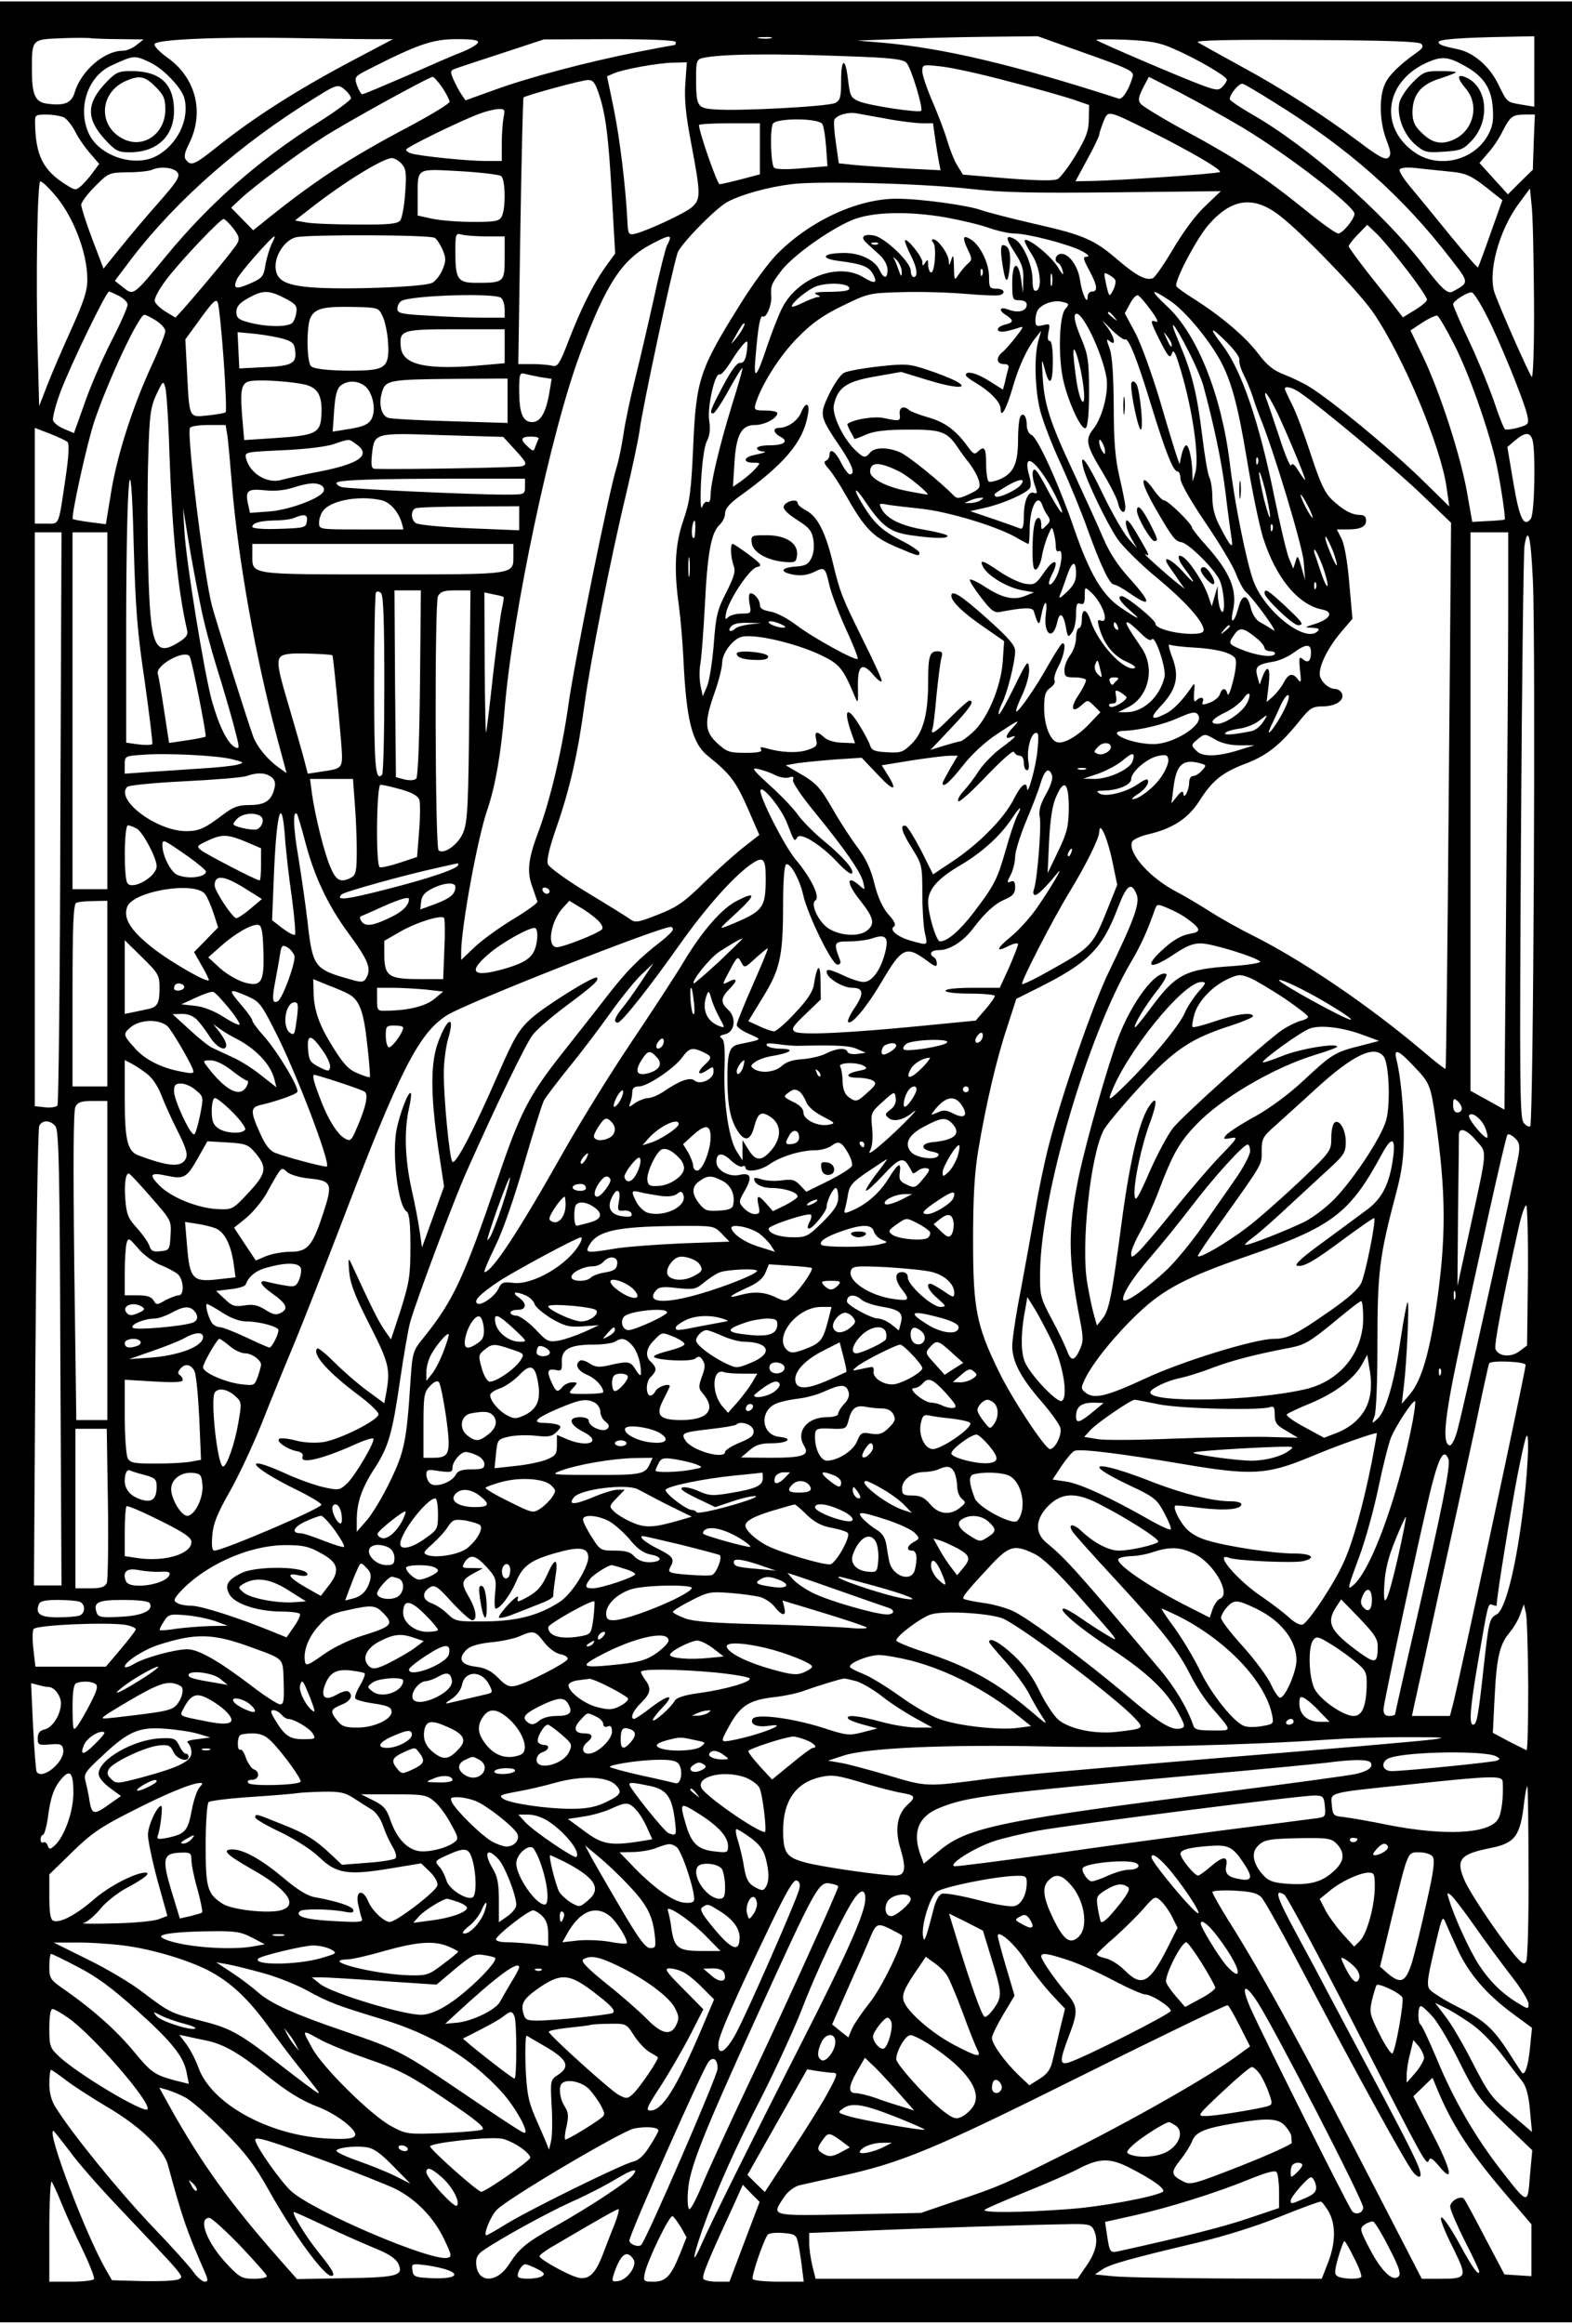 <?xml version="1.0" encoding="UTF-8" standalone="yes"?>
<svg version="1.0" xmlns="http://www.w3.org/2000/svg" width="406pt" height="600pt" viewBox="0 0 542 800" preserveAspectRatio="xMidYMid meet">
  <g transform="translate(0,800) scale(0.1,-0.1)" fill="#000000" stroke="none">
    <path d="M0 4000 l0 -4000 2710 0 2710 0 0 4000 0 4000 -2710 0 -2710 0 0
-4000z m415 3870 l80 -1 -24 -19 c-13 -11 -34 -20 -48 -20 -63 0 -143 -69
-165 -142 -11 -39 -36 -49 -99 -40 -38 6 -49 32 -49 115 0 107 -1 106 99 110
47 2 95 2 106 0 11 -1 56 -3 100 -3z m859 0 l81 0 -125 -66 c-200 -105 -354
-203 -485 -308 -74 -59 -86 -64 -103 -43 -9 10 -6 25 10 57 53 107 24 225 -73
295 -28 20 -49 41 -46 48 5 16 216 25 466 21 107 -2 231 -4 275 -4z m1384 3
c-10 -2 -28 -2 -40 0 -13 2 -5 4 17 4 22 1 32 -1 23 -4z m1043 -37 c206 -73
211 -75 203 -100 -13 -42 -34 -75 -47 -71 -362 117 -603 174 -817 193 l-85 7
130 5 c72 3 212 7 311 8 l182 2 123 -44z m1589 -77 l0 -122 -42 7 c-54 9 -51
7 -83 72 -30 61 -85 108 -138 119 -53 11 -67 16 -67 25 0 9 69 15 233 18 l97
2 0 -121z m-3642 99 c-3 -7 -27 -21 -54 -32 -27 -10 -114 -48 -193 -83 -79
-34 -147 -63 -152 -63 -4 0 -12 14 -18 30 -10 30 -9 31 42 57 167 85 219 103
300 103 57 0 78 -3 75 -12z m682 2 c0 -5 -1 -10 -3 -10 -2 0 -62 -11 -133 -25
-174 -35 -368 -86 -489 -130 l-100 -36 -15 22 c-8 12 -20 35 -27 51 -11 25
-10 30 4 35 9 4 82 28 162 54 l146 48 228 1 c145 0 227 -4 227 -10z m1716 -23
c77 -33 184 -95 184 -107 0 -5 -7 -16 -15 -24 -14 -14 -21 -13 -73 6 -75 28
-355 148 -362 155 -3 3 42 3 100 1 85 -4 117 -9 166 -31z m854 17 c9 -9 5 -16
-15 -30 -61 -43 -99 -81 -111 -111 -20 -46 -17 -130 6 -190 16 -42 17 -53 6
-62 -10 -8 -33 4 -99 54 -127 95 -267 185 -413 264 -71 39 -136 75 -144 80
-10 7 108 10 372 8 273 -1 390 -5 398 -13z m-1978 -43 c148 -5 191 -10 203
-22 16 -16 59 -158 51 -166 -8 -8 -178 18 -213 32 -30 13 -32 18 -39 74 -9 80
-24 78 -24 -4 0 -54 -3 -66 -20 -75 -23 -12 -335 -29 -417 -22 -59 4 -63 10
-63 109 0 57 2 63 23 68 62 14 239 16 499 6z m-2407 -20 c47 -21 112 -89 121
-126 18 -72 -25 -160 -97 -198 -75 -40 -196 0 -232 76 -41 86 -6 197 75 235
80 37 81 37 133 13z m4542 -17 c60 -35 86 -76 90 -143 3 -45 -1 -64 -19 -96
-49 -83 -164 -111 -245 -59 -128 84 -112 243 32 311 56 26 78 24 142 -13z
m-2694 -56 c-4 -55 1 -108 21 -212 32 -170 32 -187 3 -214 -23 -22 -165 -87
-202 -94 -18 -3 -20 3 -22 47 -6 118 -26 283 -47 386 l-23 111 21 9 c32 15
155 37 208 38 l46 1 -5 -72z m1112 7 c94 -24 195 -53 225 -63 l55 -19 -1 -49
c0 -40 -9 -63 -44 -122 -24 -40 -53 -78 -63 -84 -13 -7 -67 -6 -173 2 l-154
13 -19 31 c-11 17 -26 56 -35 86 -9 31 -32 91 -51 135 -19 44 -35 91 -35 104
0 23 1 24 63 17 34 -3 139 -26 232 -51z m-1950 -22 c14 -21 25 -43 25 -49 0
-6 -62 -44 -137 -84 -211 -111 -334 -192 -509 -334 l-31 -25 -38 39 -38 39 33
31 c46 43 200 158 285 212 72 47 364 208 377 208 4 0 19 -17 33 -37z m2758
-137 c158 -95 387 -272 387 -298 0 -18 -41 -68 -56 -68 -8 0 -61 38 -117 84
-139 112 -231 173 -405 267 -81 44 -152 87 -159 96 -10 12 -8 23 8 55 l20 38
107 -54 c59 -31 156 -85 215 -120z m-2218 115 c24 -73 33 -147 45 -358 l11
-192 -35 -48 c-42 -60 -83 -142 -127 -256 -29 -76 -37 -87 -54 -83 -11 3 -42
6 -69 6 l-49 0 7 457 c4 252 9 459 11 462 8 7 200 60 222 60 17 1 25 -9 38
-48z m2322 -25 c263 -162 448 -326 617 -546 62 -80 62 -79 5 -110 -17 -10 -37
8 -100 90 -140 183 -402 413 -596 523 -40 23 -73 46 -73 50 0 18 34 58 45 53
7 -2 53 -29 102 -60z m-3195 37 c10 -9 18 -21 18 -27 0 -6 -51 -44 -113 -83
-209 -133 -373 -278 -522 -458 -117 -142 -114 -139 -150 -111 l-29 23 58 77
c156 203 375 395 631 553 78 49 81 49 107 26z m544 -94 c-3 -17 -6 -58 -6 -90
l0 -59 -57 0 c-62 0 -226 17 -255 26 -10 3 -18 9 -18 13 0 8 190 101 256 125
22 8 50 15 63 15 21 1 23 -2 17 -30z m1324 -4 c41 -8 94 -14 116 -15 l41 0 7
-51 c4 -29 10 -65 13 -81 l6 -30 -119 6 c-65 4 -144 9 -175 12 l-57 6 -10 71
c-6 39 -8 75 -5 80 10 16 48 27 78 21 17 -3 64 -12 105 -19z m911 -45 c137
-69 242 -130 235 -138 -6 -6 -357 -30 -449 -31 l-49 -1 41 76 c23 41 41 80 41
85 0 5 7 25 14 44 18 41 11 42 167 -35z m-3750 50 c10 -6 28 -28 39 -50 11
-22 34 -55 51 -74 l31 -36 -20 -27 c-11 -16 -29 -36 -40 -47 -21 -18 -22 -18
-54 2 -79 49 -105 101 -107 210 -1 31 0 32 40 32 22 0 49 -5 60 -10z m5067
-85 l-3 -95 -43 -42 -43 -43 -49 54 -49 54 29 34 c17 18 40 53 51 76 26 51 34
57 77 57 l34 0 -4 -95z m-2454 64 c5 -4 11 -39 14 -77 l5 -70 -87 -7 c-53 -5
-91 -4 -97 2 -12 12 -15 141 -3 153 18 18 148 18 168 -1z m-214 -87 l0 -88
-64 -17 c-35 -9 -69 -17 -75 -17 -8 0 -71 180 -71 204 0 3 47 6 105 6 l105 0
0 -88z m-1235 -52 c15 -17 17 -32 12 -100 -3 -45 -11 -87 -17 -95 -10 -12 -41
-15 -149 -14 -75 0 -153 3 -175 7 l-39 7 59 46 c116 90 244 168 275 169 9 0
24 -9 34 -20z m-772 -31 c8 -13 -5 -33 -64 -100 -41 -46 -101 -117 -133 -157
l-59 -73 -39 102 c-21 56 -38 109 -38 118 0 8 21 37 47 63 47 47 48 48 113 49
36 0 74 4 85 9 30 13 77 7 88 -11z m4380 5 c67 -6 80 -13 164 -81 l23 -18 -41
-115 c-22 -63 -42 -116 -43 -117 -2 -2 -44 47 -95 109 -50 62 -112 137 -136
166 -25 29 -43 58 -39 63 4 6 26 8 53 5 25 -3 76 -8 114 -12z m-3265 -16 c15
-13 16 -111 2 -139 -9 -17 -22 -19 -100 -19 -49 0 -112 5 -140 11 l-50 11 0
63 c0 103 -7 98 144 90 72 -4 137 -12 144 -17z m-1545 -58 c66 -72 118 -203
118 -297 1 -37 -11 -75 -53 -168 -30 -66 -68 -154 -84 -195 l-29 -75 -5 190
c-7 251 -1 585 9 585 5 0 25 -18 44 -40z m3161 14 c111 -13 219 -15 503 -12
l362 4 -53 -51 c-32 -29 -76 -89 -110 -146 -31 -53 -63 -99 -71 -103 -24 -9
-56 8 -121 63 -81 70 -117 86 -290 125 -82 19 -162 40 -179 46 -45 17 -212 40
-293 40 -137 0 -303 -78 -416 -194 -28 -29 -83 -104 -122 -167 -142 -227 -154
-261 -164 -494 -7 -155 -12 -191 -34 -254 -29 -83 -33 -171 -15 -296 5 -38 12
-117 15 -175 10 -219 30 -297 86 -342 75 -60 95 -86 136 -179 l40 -92 -51 -40
c-29 -22 -90 -77 -137 -122 -73 -72 -96 -87 -162 -113 -72 -28 -78 -29 -99
-13 -13 9 -79 50 -147 91 -71 43 -128 85 -133 96 -5 14 5 57 31 131 45 130 73
254 95 418 20 149 92 513 144 728 21 89 42 187 46 217 9 74 110 546 131 613 9
29 134 157 174 177 50 26 139 50 218 60 93 12 446 3 616 -16z m1945 -388 c1
-152 -3 -266 -8 -260 -9 10 -104 224 -127 287 -26 70 14 219 84 312 l37 50 6
-60 c4 -33 7 -181 8 -329z m-876 295 c78 -60 277 -266 324 -337 103 -152 232
-461 251 -602 l9 -63 -101 99 c-100 97 -305 267 -382 314 -21 13 -61 32 -87
42 -36 14 -58 31 -89 72 -43 57 -125 127 -219 187 -31 19 -60 40 -63 45 -9 15
67 160 109 210 81 94 157 104 248 33z m-1149 -6 c48 -9 113 -24 144 -35 31
-11 71 -20 90 -20 45 0 187 -37 231 -60 21 -11 29 -19 19 -20 -15 0 -15 -5 7
-46 29 -54 31 -74 10 -74 -8 0 -15 -8 -15 -17 0 -32 -19 7 -26 55 -7 49 -37
92 -65 92 -19 0 -27 -25 -10 -32 4 -1 12 -14 15 -28 5 -17 -1 -12 -18 16 -24
38 -102 101 -113 91 -2 -3 8 -24 23 -47 30 -44 39 -119 17 -127 -9 -3 -13 8
-13 38 0 50 -33 125 -62 140 -32 17 -32 3 1 -47 24 -37 31 -57 29 -93 l-1 -46
-6 44 c-10 70 -31 65 -31 -8 0 -58 1 -61 25 -61 16 0 25 -6 25 -15 0 -22 -28
-30 -61 -18 -33 13 -39 -1 -9 -19 26 -17 25 -25 -5 -32 -35 -9 -32 -30 3 -23
15 3 36 9 47 13 16 6 13 0 -12 -32 -18 -23 -39 -47 -48 -54 -22 -18 -19 -40 6
-40 15 0 19 -5 15 -17 -3 -10 -8 -30 -11 -45 l-7 -26 -46 29 c-44 28 -82 38
-82 21 0 -4 15 -16 33 -26 49 -29 87 -67 87 -90 0 -36 19 -3 40 68 21 75 50
138 80 176 l20 25 -10 -35 c-15 -53 -12 -166 6 -239 9 -36 41 -120 72 -186 30
-66 72 -168 93 -228 45 -124 75 -187 90 -187 6 0 30 -13 54 -30 77 -53 76 -33
-3 54 -39 43 -68 88 -89 138 -17 40 -63 141 -101 223 -82 175 -101 234 -107
330 -4 66 -4 68 7 28 16 -64 28 -52 28 27 0 43 -4 70 -11 70 -7 0 -8 11 -4 30
6 29 5 30 -19 24 -23 -5 -26 -3 -26 17 0 13 4 29 8 35 14 21 53 35 82 29 27
-6 28 -8 13 -25 -19 -22 -25 -138 -11 -225 12 -77 67 -200 82 -185 7 7 11 57
11 128 -1 105 -3 124 -29 185 -19 46 -25 72 -18 79 19 19 92 -130 107 -219 8
-50 -14 -137 -45 -176 -29 -37 -26 -55 29 -146 27 -45 53 -95 56 -111 7 -32
25 -41 25 -12 0 9 -9 55 -20 102 -15 64 -20 124 -20 245 -1 107 -5 172 -14
198 -12 32 -12 36 0 26 25 -21 16 17 -12 53 -19 24 -15 21 15 -10 23 -23 46
-40 50 -37 12 7 42 -69 91 -230 50 -162 75 -225 90 -225 5 0 10 -11 10 -25 0
-15 35 -76 85 -150 47 -69 95 -148 106 -177 11 -28 26 -56 33 -62 29 -25 119
-150 96 -133 -14 9 -35 22 -47 28 -12 7 -25 26 -30 47 -12 50 -30 51 -43 3
-14 -53 -30 -62 -19 -11 16 70 -10 132 -90 222 -28 31 -51 60 -51 64 0 13 -83
94 -96 94 -6 0 -22 16 -35 35 -13 19 -28 35 -32 35 -13 0 3 -40 44 -110 50
-86 61 -101 82 -104 25 -3 117 -95 133 -133 16 -38 20 -127 4 -103 -5 8 -10
31 -11 50 l-1 35 -10 -35 -10 -35 -13 38 c-13 39 -57 108 -81 128 -26 21 -27
0 -2 -33 44 -59 42 -64 -4 -13 -45 49 -77 58 -44 13 9 -13 24 -34 33 -48 l18
-25 -26 20 c-39 31 -126 109 -110 100 17 -10 15 -5 -29 70 -24 41 -36 54 -38
42 -2 -10 6 -34 17 -55 l21 -37 -31 35 c-16 19 -56 88 -87 153 -53 111 -82
150 -67 90 10 -44 82 -193 118 -246 18 -26 78 -86 135 -133 98 -81 162 -152
162 -181 0 -9 -13 -13 -41 -13 -57 0 -127 19 -125 35 1 12 -100 95 -116 95
-18 0 -6 -20 30 -51 41 -35 29 -31 -36 13 -62 43 -105 116 -157 266 -54 158
-128 320 -149 328 -9 4 -16 18 -16 34 0 33 -15 48 -24 24 -3 -9 -6 -42 -6 -73
0 -81 -14 -114 -56 -135 -19 -9 -40 -14 -45 -11 -5 4 -9 31 -9 61 0 55 -6 64
-29 42 -10 -11 -17 -7 -34 17 -40 56 -79 85 -136 101 -31 9 -60 20 -66 25 -18
17 -36 10 -33 -13 3 -25 1 -26 -55 -14 -32 7 -102 -4 -125 -20 -2 -1 3 -13 10
-26 7 -12 13 -24 14 -26 0 -1 18 5 40 15 28 12 69 17 144 17 113 1 135 -7 169
-57 9 -14 28 -40 43 -59 14 -18 29 -45 33 -60 6 -24 3 -29 -33 -46 -34 -16
-42 -17 -54 -5 -43 45 -158 138 -185 149 -42 18 -87 18 -103 -1 -17 -21 -23
-19 -55 12 -41 42 -77 120 -70 152 13 60 43 81 141 98 l91 16 88 -27 c97 -30
153 -33 100 -4 -16 8 -60 26 -97 38 -63 21 -75 22 -167 12 -55 -6 -109 -16
-121 -22 -12 -6 -35 -40 -52 -75 -34 -73 -33 -74 43 -187 38 -57 49 -88 29
-88 -5 0 -19 18 -30 40 -20 40 -40 53 -40 26 0 -8 -6 -16 -12 -19 -9 -3 -6
-11 9 -28 12 -13 38 -53 58 -89 66 -116 93 -145 172 -179 80 -34 83 -35 83
-21 0 5 -26 23 -57 39 -69 35 -96 59 -134 119 -40 64 -36 78 5 17 57 -84 85
-105 157 -115 81 -12 132 -12 125 -1 -3 4 -38 13 -79 20 -78 13 -129 37 -147
71 -11 20 -9 21 22 15 18 -3 71 -9 118 -14 93 -11 249 -58 319 -96 24 -14 45
-25 47 -25 2 0 4 22 4 49 0 77 28 130 44 84 3 -10 11 -26 18 -35 10 -15 10
-21 -5 -35 -16 -16 -17 -16 -17 5 0 12 -4 22 -9 22 -14 0 -21 -39 -21 -113 0
-50 3 -68 12 -65 7 3 16 22 20 44 3 21 13 54 21 73 14 32 14 32 20 10 4 -13 7
-34 7 -47 0 -13 4 -20 10 -17 15 9 12 -40 -4 -80 -8 -19 -20 -35 -26 -35 -6 0
-4 12 5 31 29 54 12 64 -23 14 -31 -45 -35 -47 -69 -42 -19 4 -58 22 -87 42
-58 40 -71 43 -56 15 16 -30 81 -69 131 -79 l44 -8 -30 -12 c-39 -16 -78 -8
-137 30 -27 18 -51 29 -54 26 -3 -3 14 -30 38 -61 36 -47 47 -55 68 -50 78 15
110 16 114 3 16 -52 19 -54 26 -16 10 54 23 60 16 7 -10 -71 24 -97 39 -30 8
38 21 31 30 -17 6 -35 8 -37 21 -18 8 10 14 38 14 62 0 34 3 41 15 37 11 -5
15 2 15 26 0 33 0 33 21 14 40 -36 66 -110 34 -98 -11 5 -12 0 -5 -25 16 -56
48 -96 92 -116 23 -10 37 -20 30 -23 -36 -12 -126 85 -152 164 -14 42 -30 44
-30 4 0 -16 -4 -30 -10 -30 -5 0 -10 -15 -10 -34 0 -18 -9 -45 -20 -59 -11
-14 -20 -37 -20 -51 0 -23 4 -26 34 -26 19 0 37 -4 40 -8 2 -4 -9 -28 -25 -52
-31 -46 -24 -67 12 -34 19 17 20 17 41 -4 l22 -22 -39 -41 c-42 -44 -90 -70
-112 -62 -24 9 -43 61 -43 117 0 44 4 58 21 70 12 8 18 19 15 25 -4 6 2 28 14
50 21 41 27 87 11 77 -5 -4 -26 -37 -47 -74 -41 -74 -104 -165 -110 -159 -3 2
7 29 22 60 15 34 24 70 22 89 -3 30 -7 25 -51 -65 -27 -55 -51 -97 -53 -94 -3
3 2 19 10 36 18 34 46 144 46 182 0 19 -22 45 -97 112 -89 80 -123 101 -123
78 0 -19 41 -59 110 -106 l72 -50 -5 -73 c-7 -88 -54 -198 -104 -242 -19 -17
-37 -30 -41 -30 -4 0 -29 -7 -56 -15 l-48 -15 71 75 c66 70 83 95 63 95 -4 0
-32 -25 -62 -55 -53 -54 -74 -68 -65 -42 3 6 9 59 14 117 6 58 13 115 17 128
5 18 2 22 -14 22 -27 0 -32 -18 -32 -105 0 -111 -17 -174 -56 -213 -30 -30
-38 -33 -86 -30 -42 2 -53 7 -58 23 -3 11 -21 45 -40 75 -39 62 -52 50 -27
-24 l15 -43 -44 2 c-25 0 -51 8 -62 18 -26 24 -35 21 -28 -7 5 -21 1 -26 -30
-36 -35 -12 -92 -9 -143 6 -17 5 -22 4 -17 -4 5 -9 -10 -12 -54 -12 -55 0 -64
3 -97 33 -44 41 -46 71 -8 178 14 40 25 85 25 101 0 16 11 41 28 60 24 26 36
31 68 30 64 -2 178 -33 246 -66 64 -31 75 -45 117 -146 9 -21 10 -16 9 33 -2
78 13 92 52 47 16 -19 29 -29 30 -22 0 7 -29 70 -64 140 -74 150 -79 162 -105
269 -25 104 -53 158 -91 178 -17 9 -30 20 -30 26 0 17 -44 6 -48 -12 -2 -10
16 -27 46 -46 40 -25 51 -37 56 -67 4 -23 2 -46 -6 -64 -11 -22 -21 -28 -56
-30 -51 -4 -55 -19 -6 -28 25 -4 47 -2 70 9 38 19 39 17 54 -47 6 -26 31 -93
56 -148 25 -54 44 -102 41 -104 -7 -8 -153 72 -211 116 -30 23 -70 44 -90 47
-25 4 -36 11 -36 22 0 18 -18 41 -33 41 -5 0 -6 -16 -3 -35 7 -34 6 -35 -27
-35 -18 0 -39 -6 -46 -12 -11 -11 -12 -8 -7 17 12 47 80 149 105 155 20 5 18
9 -27 43 -27 20 -52 37 -56 37 -9 0 -7 -45 3 -74 8 -20 3 -37 -25 -93 -31 -60
-36 -81 -43 -178 -5 -60 -15 -126 -23 -145 l-15 -35 -8 38 c-4 21 -4 52 -1 70
4 18 11 109 16 202 9 185 22 254 51 281 10 9 19 27 19 40 0 15 15 33 48 57
156 112 220 187 237 280 9 45 -7 50 -24 8 -12 -28 -47 -51 -76 -51 -22 0 -18
-18 5 -30 31 -16 14 -30 -36 -30 -24 0 -44 -4 -44 -10 0 -5 8 -10 18 -11 19
-1 11 -4 -30 -13 -36 -8 -36 -26 -1 -26 26 0 26 0 7 -21 -10 -12 -32 -30 -48
-42 l-29 -20 5 80 c6 100 24 133 71 133 33 0 77 23 77 41 0 5 -18 9 -41 9 -37
0 -40 2 -34 23 20 66 85 168 145 228 49 50 87 77 155 110 88 43 92 44 205 47
63 2 162 -1 220 -6 58 -5 111 -7 118 -4 21 7 13 22 -13 22 -23 0 -25 4 -25 41
0 46 -30 108 -62 128 -28 18 -31 9 -12 -33 16 -32 16 -37 2 -49 -8 -6 -22 -23
-32 -37 -16 -24 -16 -24 -17 25 -1 40 -3 45 -9 25 -7 -22 -8 -23 -9 -4 -1 24
-37 74 -53 74 -7 0 -7 -4 0 -12 12 -15 4 -110 -9 -102 -5 3 -9 15 -9 27 0 18
-2 19 -10 7 -8 -13 -10 -13 -10 2 0 19 -59 90 -60 73 0 -6 9 -28 20 -50 22
-42 26 -75 10 -75 -5 0 -10 10 -10 22 0 29 -88 113 -126 121 -37 7 -49 -5 -27
-25 10 -9 30 -28 46 -42 16 -15 27 -36 27 -51 0 -32 -13 -32 -28 0 -16 34 -68
59 -125 58 -74 -1 -81 -20 -11 -28 76 -10 100 -19 114 -45 17 -32 6 -35 -33
-11 -86 53 -228 -1 -281 -107 -13 -26 -35 -83 -50 -127 -38 -115 -49 -125 -41
-40 9 108 16 146 26 139 11 -6 31 42 28 70 -2 36 0 42 35 88 40 52 166 142
245 175 69 28 193 31 325 8z m-2460 -37 c20 -26 23 -36 14 -52 -10 -19 -112
-142 -183 -223 l-30 -33 -33 20 c-18 11 -35 27 -38 35 -4 9 12 39 37 73 46 62
188 212 200 212 4 0 19 -14 33 -32z m4047 -144 c38 -49 69 -95 69 -102 0 -6
-19 -22 -42 -36 l-41 -25 -21 27 c-11 15 -53 68 -93 118 -40 51 -73 96 -73
100 0 4 14 23 32 41 l32 33 34 -32 c18 -18 65 -74 103 -124z m-3352 111 c7 -4
19 -23 27 -41 12 -29 12 -39 0 -68 -8 -19 -24 -40 -36 -46 -27 -15 -319 -25
-423 -15 -88 8 -117 26 -117 73 0 41 34 90 70 99 39 10 463 9 479 -2z m179 5
l62 0 0 -74 c0 -84 -2 -86 -97 -86 -65 0 -73 12 -73 106 0 64 1 66 23 60 12
-3 50 -6 85 -6z m-742 -27 c-7 -16 -17 -48 -21 -72 -6 -39 -11 -45 -52 -63
-50 -22 -61 -19 -46 15 10 22 120 147 129 147 3 0 -2 -12 -10 -27z m1374 21
c0 -3 -4 -14 -10 -24 -5 -10 -26 -92 -45 -181 -20 -90 -49 -215 -65 -279 -16
-63 -34 -148 -40 -189 -6 -41 -17 -95 -25 -120 -25 -79 -143 -659 -165 -814
-22 -157 -63 -330 -103 -437 -36 -95 -41 -139 -22 -191 8 -24 17 -48 18 -52 1
-5 -38 -33 -88 -63 -49 -30 -109 -74 -132 -97 l-43 -41 0 29 c1 88 57 395 91
491 27 81 47 193 59 345 27 330 160 958 261 1227 89 240 144 323 246 376 49
26 63 30 63 20z m717 -20 c-3 -3 -12 -4 -19 -1 -8 3 -5 6 6 6 11 1 17 -2 13
-5z m82 -98 c0 -17 -3 -15 -11 9 -6 17 -13 35 -17 40 -3 6 2 2 12 -8 9 -11 17
-29 16 -41z m278 -8 c-3 -8 -6 -5 -6 6 -1 11 2 17 5 13 3 -3 4 -12 1 -19z
m240 -35 c-3 -10 -5 -2 -5 17 0 19 2 27 5 18 2 -10 2 -26 0 -35z m218 17 c3
-5 0 -21 -7 -35 -13 -25 -14 -25 -24 19 -9 41 -9 44 7 35 10 -5 21 -13 24 -19z
m-917 -27 c3 -10 -15 -13 -65 -14 -47 0 -62 -3 -48 -9 14 -6 15 -9 5 -9 -9 -1
-32 -10 -53 -20 -20 -10 -37 -16 -37 -12 0 11 41 47 75 65 35 18 116 17 123
-1z m-2518 -28 c17 -9 30 -22 30 -30 0 -9 -25 -66 -57 -128 -31 -61 -73 -158
-92 -214 l-36 -101 -33 14 c-18 7 -35 20 -39 29 -3 9 9 56 27 103 34 90 156
342 166 342 3 0 18 -7 34 -15z m570 -7 c37 -19 45 -27 42 -47 -1 -14 -7 -30
-13 -38 -14 -16 -87 -16 -149 0 -38 10 -45 16 -45 37 0 18 10 30 40 47 50 28
70 29 125 1z m3053 -9 c49 -32 126 -123 170 -199 41 -73 64 -154 97 -354 17
-103 42 -223 55 -265 44 -138 120 -230 203 -247 42 -8 29 -33 -25 -50 -36 -11
-37 -12 -9 -13 22 -1 27 -4 19 -12 -42 -42 -181 67 -221 172 -24 65 -66 272
-82 409 -29 234 -112 442 -215 538 -63 59 -60 66 8 21z m1089 -45 c41 -76 135
-305 144 -352 6 -28 4 -31 -31 -41 -21 -6 -42 -8 -46 -6 -4 3 -20 42 -35 88
-15 45 -53 139 -85 208 -33 69 -59 130 -59 135 0 12 52 44 65 41 6 -2 27 -34
47 -73z m-3394 54 c7 -7 12 -25 12 -40 l0 -28 -78 0 c-44 0 -127 3 -185 7 -94
5 -107 8 -107 24 0 10 6 21 13 26 30 20 327 29 345 11z m2239 -41 c21 -28 29
-45 19 -41 -22 8 -21 3 15 -69 26 -51 33 -59 39 -42 5 16 10 10 23 -30 46
-142 74 -328 58 -380 l-9 -30 -1 31 c-1 46 -12 94 -21 94 -5 0 -12 -15 -16
-32 l-7 -33 -9 25 c-5 14 -32 102 -59 195 -29 96 -66 198 -86 235 l-35 65 18
33 c9 18 22 31 27 29 5 -1 25 -24 44 -50z m-3196 -171 c7 -97 10 -179 7 -182
-3 -3 -31 -8 -61 -11 -66 -7 -64 -12 -72 147 l-6 115 53 73 c43 59 54 69 59
53 4 -10 13 -98 20 -195z m548 149 c8 -16 17 -57 19 -91 5 -78 -8 -93 -86 -96
-89 -3 -166 3 -179 14 -16 13 -17 141 -2 169 16 31 46 38 144 36 89 -2 90 -2
104 -32z m2522 -2 c13 -16 12 -17 -3 -4 -10 7 -18 15 -18 17 0 8 8 3 21 -13z
m-3303 -13 c17 -11 32 -27 32 -37 0 -9 -22 -64 -49 -122 -64 -139 -119 -310
-139 -439 l-17 -104 -55 7 c-30 4 -57 9 -59 11 -7 7 49 261 74 336 49 145 154
368 173 368 4 0 22 -9 40 -20z m4478 -87 c49 -98 108 -264 139 -388 15 -61 37
-206 33 -211 -2 -1 -28 -4 -57 -5 l-55 -3 -18 102 c-22 125 -92 342 -151 466
l-44 92 41 27 c23 15 46 25 51 24 6 -2 33 -49 61 -104z m-916 -23 c21 -41 43
-93 49 -115 38 -142 62 -256 76 -365 8 -69 18 -141 21 -160 7 -41 -3 -32 -41
42 -17 32 -25 64 -25 98 0 28 -5 60 -11 71 -5 11 -16 75 -24 142 -18 146 -35
216 -80 322 -40 93 -20 73 35 -35z m-1539 83 c-5 -10 -17 -27 -26 -38 -16 -19
-17 -19 -3 5 26 46 29 50 34 50 3 0 0 -8 -5 -17z m-821 -62 l0 -58 -67 -6
c-200 -19 -285 -1 -291 61 -6 59 2 62 189 62 l169 0 0 -59z m2533 -46 c-2 -7
4 -30 15 -52 11 -21 25 -56 32 -78 7 -22 18 -53 25 -70 45 -108 146 -443 150
-497 l5 -63 -13 45 c-12 41 -14 43 -20 20 l-8 -25 -14 33 c-8 18 -30 111 -50
208 -53 263 -114 442 -180 529 -49 63 -43 68 14 11 27 -27 47 -54 44 -61z
m-3293 71 c29 -9 36 -16 38 -43 4 -42 -13 -50 -113 -54 l-80 -4 -3 62 -3 63
63 -6 c35 -4 79 -12 98 -18z m3060 -20 c0 -12 -5 -7 -19 24 -11 24 -11 24 3 6
9 -11 16 -24 16 -30z m-1466 -28 c-4 -25 -11 -35 -23 -34 -10 1 -30 -26 -58
-79 -45 -85 -48 -95 -34 -95 5 0 30 37 55 83 25 45 45 78 46 72 0 -5 -16 -62
-36 -125 -43 -140 -74 -270 -74 -311 0 -18 -4 -28 -10 -24 -6 3 -14 -4 -19
-17 -5 -14 -7 19 -4 87 4 67 11 121 20 139 10 19 13 42 8 72 -7 47 21 168 36
158 5 -2 20 15 35 38 29 47 55 80 60 75 2 -2 1 -19 -2 -39z m1161 -112 c11
-86 -11 -68 -24 19 -6 42 -11 86 -10 98 1 33 26 -51 34 -117z m-1872 29 l39
-6 -7 -42 c-12 -74 -31 -107 -60 -107 -33 0 -45 31 -45 111 0 53 2 60 18 56 9
-3 34 -8 55 -12z m-810 -26 c45 -12 59 -40 55 -108 -4 -59 -20 -67 -159 -76
l-107 -7 -7 80 c-8 98 -3 120 33 124 41 5 143 -3 185 -13z m697 -55 l0 -77
-197 6 c-109 3 -206 8 -216 12 -23 9 -32 48 -20 88 12 42 25 44 251 46 l182 1
0 -76z m-1166 -180 c10 -277 29 -473 61 -611 4 -16 -3 -26 -29 -42 -83 -52
-98 -15 -105 259 -3 113 -3 282 0 375 4 150 8 176 28 220 23 48 24 49 31 24 4
-14 11 -115 14 -225z m673 231 c24 -17 39 -71 28 -104 -8 -27 -28 -37 -89 -46
l-49 -8 5 73 c4 55 10 77 24 87 24 17 55 17 81 -2z m3223 -22 c79 -54 334
-268 421 -352 l102 -98 -8 -939 c-4 -516 -9 -941 -11 -943 -2 -2 -38 26 -81
63 -185 156 -410 309 -583 396 -47 23 -114 61 -150 84 -36 23 -85 52 -110 65
-94 48 -172 135 -157 174 3 8 29 20 59 27 81 19 135 54 173 114 45 71 80 99
163 130 72 28 117 64 185 149 33 41 43 47 76 47 45 0 77 20 68 44 -4 9 -14 16
-23 16 -24 0 -54 29 -54 52 0 33 30 92 72 142 l41 48 -11 123 c-6 73 -17 136
-27 154 l-16 31 35 0 c47 0 66 9 66 31 0 13 -7 19 -21 19 -28 0 -58 16 -97 53
-25 24 -40 57 -72 154 -22 68 -51 146 -65 173 -14 27 -25 52 -25 55 0 11 26 4
50 -12z m-81 -61 c28 -56 101 -230 101 -241 0 -3 -10 10 -22 29 -14 24 -23 30
-26 21 -3 -8 -22 37 -42 100 -21 63 -41 122 -45 132 -4 9 -4 17 -1 17 3 0 19
-26 35 -58z m-3615 -89 c3 -21 10 -99 16 -173 21 -252 81 -591 154 -863 l34
-127 -28 20 c-38 27 -74 71 -87 106 -17 45 -130 404 -142 450 -28 106 -88 595
-76 614 3 6 33 10 65 10 l58 0 6 -37z m-551 -22 c6 -6 4 -50 -7 -123 -25 -169
-20 -158 -66 -158 l-40 0 0 165 0 165 52 -20 c28 -11 56 -24 61 -29z m1545
-29 c38 -42 40 -47 23 -54 -15 -5 -430 -12 -510 -9 -10 1 -12 12 -9 46 9 79 4
78 243 70 l210 -6 43 -47z m3506 36 c11 -44 7 -253 -6 -271 -24 -31 -39 -1
-60 123 l-21 124 27 23 c34 29 52 29 60 1z m-3427 5 c-2 -5 -7 -16 -11 -27 -6
-18 -7 -18 -26 -1 -28 25 -25 35 11 35 16 0 28 -3 26 -7z m-629 -19 c53 -37
13 -67 -124 -94 -54 -10 -114 -24 -133 -29 -50 -15 -110 22 -123 75 -5 21 -1
21 126 27 73 3 151 12 176 21 57 19 52 19 78 0z m2582 -24 c0 -13 -1 -13 -10
0 -5 8 -10 22 -10 30 0 13 1 13 10 0 5 -8 10 -22 10 -30z m527 -42 c-3 -8 -6
-5 -6 6 -1 11 2 17 5 13 3 -3 4 -12 1 -19z m-737 -44 c34 -49 81 -153 54 -119
-8 11 -29 46 -45 77 -16 31 -33 59 -39 63 -13 8 -13 -26 0 -59 7 -20 6 -24 -5
-20 -20 8 -35 -28 -35 -81 0 -33 -4 -45 -12 -42 -7 3 -49 18 -93 33 l-80 27
57 13 c59 14 138 49 149 67 4 5 3 24 -2 41 -20 69 4 69 51 0z m-498 15 c31
-16 107 -79 95 -79 -2 0 -30 5 -62 11 -77 14 -135 44 -135 68 0 35 32 35 102
0z m1277 -154 c-1 -11 -9 14 -20 55 -10 41 -18 84 -18 95 1 11 9 -14 20 -55
10 -41 18 -84 18 -95z m-3880 -569 c16 -115 28 -212 26 -216 -2 -3 -23 -4 -47
-1 l-43 6 0 420 c1 507 16 658 26 260 6 -213 12 -297 38 -469z m1311 672 c0
-28 0 -28 -72 -28 -113 0 -541 20 -560 26 -10 3 -18 9 -18 14 0 11 131 15 437
15 l213 0 0 -27z m1709 5 c-16 -19 -78 -47 -87 -39 -7 7 -5 9 38 35 44 26 69
29 49 4z m-2410 -2 c8 -5 10 -14 6 -21 -15 -25 -120 -63 -186 -68 l-67 -5 -7
31 c-10 46 -1 53 58 47 33 -4 69 0 97 9 53 17 80 19 99 7z m3401 -71 c11 -22
18 -40 15 -40 -2 0 -14 18 -25 40 -11 22 -18 40 -15 40 2 0 14 -18 25 -40z
m-3196 21 c30 -6 59 -39 71 -78 l6 -23 -145 0 c-146 0 -146 0 -146 23 0 13 6
31 13 40 26 37 124 55 201 38z m2066 -1 c-8 -5 -24 -9 -35 -9 l-20 0 20 9 c11
5 27 9 35 9 13 1 13 0 0 -9z m-1590 -61 l0 -42 -172 7 c-95 4 -178 12 -185 18
-17 13 -17 45 0 51 6 3 90 6 185 6 l172 1 0 -41z m-1099 -299 c11 -58 37 -154
56 -215 19 -60 45 -149 58 -197 22 -84 23 -87 4 -78 -25 14 -54 72 -79 161
-26 96 -87 470 -94 579 l-5 85 19 -115 c10 -63 29 -162 41 -220z m367 288 c-3
-22 -8 -23 -95 -26 -53 -2 -93 1 -93 7 0 13 26 21 78 22 26 0 56 4 67 9 35 15
47 11 43 -12z m1339 -33 c-1 -22 -4 -30 -9 -22 -6 12 -1 57 7 57 2 0 3 -16 2
-35z m1990 3 c-3 -8 -6 -5 -6 6 -1 11 2 17 5 13 3 -3 4 -12 1 -19z m-4179
-990 c-1 -541 -6 -988 -10 -994 -4 -5 -23 -8 -42 -6 l-36 4 0 989 0 989 46 0
46 0 -4 -982z m162 367 l0 -615 -60 0 -60 0 0 615 0 615 60 0 60 0 0 -615z
m4830 357 c0 -142 -3 -590 -7 -995 l-6 -737 -59 33 -58 32 0 962 0 963 65 0
65 0 0 -258z m-604 193 c9 -25 15 -47 13 -49 -2 -2 -13 20 -25 50 -12 29 -18
51 -13 49 4 -3 15 -26 25 -50z m689 -100 c10 -201 2 -1872 -9 -1882 -4 -4 -14
1 -23 12 -13 18 -14 130 -9 985 3 531 9 982 12 1003 12 74 22 34 29 -118z
m-3515 86 c0 -68 14 -66 -450 -66 -464 0 -450 -2 -450 66 l0 39 450 0 450 0 0
-39z m2790 -37 c11 -31 19 -62 17 -68 -2 -6 -12 14 -22 44 -10 30 -20 61 -23
68 -2 6 -2 12 1 12 3 0 15 -25 27 -56z m-2183 -31 c-2 -16 -4 -3 -4 27 0 30 2
43 4 28 2 -16 2 -40 0 -55z m1333 3 c0 -23 -9 -40 -32 -62 -24 -22 -29 -25
-23 -9 5 11 15 41 24 66 18 52 31 54 31 5z m827 -48 c-3 -8 -6 -5 -6 6 -1 11
2 17 5 13 3 -3 4 -12 1 -19z m-3212 -333 c0 -167 -3 -307 -8 -311 -23 -23 -27
30 -27 315 0 166 3 307 6 313 4 6 10 6 18 -2 8 -8 11 -101 11 -315z m123 5
c-2 -200 -7 -323 -13 -329 -6 -6 -22 -7 -40 -3 l-30 8 -3 322 -2 322 45 0 46
0 -3 -320z m170 -77 c-3 -354 -6 -403 -22 -440 -17 -40 -67 -75 -84 -59 -12
13 -14 853 -2 876 9 16 21 20 61 20 l51 0 -4 -397z m118 374 c2 -1 -1 -20 -6
-42 -5 -22 -18 -123 -30 -225 -11 -102 -22 -192 -24 -200 -2 -8 -4 97 -5 234
l-1 249 32 -7 c17 -3 33 -7 34 -9z m971 -104 c-7 -7 -57 8 -57 18 0 4 14 3 31
-3 16 -6 28 -12 26 -15z m-122 10 c-22 -3 -44 -9 -49 -14 -16 -15 -29 -10 -16
6 8 10 28 14 59 13 l46 -1 -40 -4z m1269 -9 c3 -8 2 -12 -4 -9 -6 3 -10 10
-10 16 0 14 7 11 14 -7z m76 -19 c22 -22 36 -31 41 -24 11 18 51 -101 44 -130
-17 -70 -74 -121 -132 -121 l-28 0 34 17 c71 35 94 134 48 203 -51 75 -59 90
-50 90 5 0 24 -16 43 -35z m310 21 c0 -2 -8 -10 -17 -17 -16 -13 -17 -12 -4 4
13 16 21 21 21 13z m90 -39 c16 -12 29 -28 29 -34 1 -7 10 -13 22 -13 11 0 17
-5 14 -10 -8 -13 -67 -4 -117 17 -43 18 -44 20 -22 51 18 26 31 24 74 -11z
m-216 -34 c77 -4 129 -17 144 -36 6 -8 4 -36 -6 -77 -9 -36 -17 -57 -20 -47
-5 22 -19 22 -26 -1 -3 -10 -19 -23 -35 -29 -24 -9 -29 -8 -24 3 6 16 -8 19
-23 4 -7 -7 -9 3 -7 28 3 33 2 35 -9 18 -31 -45 -62 -78 -89 -91 -50 -26 -57
-16 -18 25 55 58 66 102 41 168 -11 28 -15 49 -10 45 6 -3 43 -8 82 -10z m406
-16 c0 -31 -10 -40 -28 -24 -13 10 -14 6 -10 -38 5 -41 4 -47 -7 -32 -18 24
-32 21 -49 -11 -8 -15 -24 -36 -36 -47 l-23 -20 7 58 c7 61 -3 75 -21 30 l-10
-28 -8 29 c-9 33 0 41 54 50 20 3 52 17 71 31 42 31 60 32 60 2z m-3374 -11
c3 -2 22 -202 30 -297 7 -96 9 -92 -69 -104 l-46 -7 -11 43 c-6 24 -31 111
-55 193 -49 165 -48 173 13 178 31 2 134 -2 138 -6z m-492 -4 c8 -13 59 -272
55 -276 -2 -2 -31 -8 -65 -13 l-61 -9 -17 110 c-9 61 -19 119 -22 128 -9 30
94 86 110 60z m3140 -47 c7 -27 6 -29 -9 -14 -9 9 -13 23 -9 33 8 21 9 19 18
-19z m60 -32 c-5 -5 -12 -12 -15 -16 -3 -5 -9 -2 -12 7 -5 12 0 16 15 16 12 0
17 -3 12 -7z m30 -61 c2 -4 -9 -15 -25 -24 -16 -10 -31 -13 -34 -7 -4 5 1 9
11 9 12 0 15 6 12 25 -4 21 -3 23 13 15 10 -6 20 -14 23 -18z m411 -28 c-19
-29 -72 -64 -97 -64 -32 0 -19 18 28 40 25 12 52 34 62 48 9 14 18 20 20 13 2
-6 -4 -23 -13 -37z m140 0 c-14 -34 -52 -94 -60 -94 -2 0 2 12 10 28 7 15 21
44 30 65 22 47 40 49 20 1z m-302 -38 c13 -33 -89 -96 -156 -96 -80 0 -173 44
-99 46 53 2 135 22 184 44 51 23 64 24 71 6z m221 -21 c-9 -14 -26 -27 -38
-30 -65 -13 -97 -15 -92 -7 3 5 24 12 47 15 23 3 54 15 68 26 34 26 35 26 15
-4z m-862 -18 c-26 -27 -28 -42 -7 -33 26 10 16 -1 -34 -38 -26 -19 -61 -55
-76 -78 -15 -24 -39 -55 -53 -70 -14 -15 -22 -31 -18 -35 4 -4 48 35 97 87 55
57 92 90 95 83 3 -7 12 -13 20 -13 8 0 14 -10 14 -25 0 -14 5 -25 11 -25 6 0
8 11 5 28 -7 36 6 94 23 100 12 4 13 -7 8 -59 -5 -57 -35 -163 -36 -131 -2 27
-22 10 -47 -40 -33 -64 -117 -150 -208 -211 l-69 -46 -41 82 c-23 44 -47 83
-53 85 -22 7 -14 -22 22 -78 33 -53 35 -58 35 -155 0 -55 4 -117 9 -137 10
-43 11 -42 -44 -27 -49 13 -81 39 -63 50 8 5 3 18 -19 42 -20 23 -36 58 -48
105 -12 50 -29 87 -57 124 -22 29 -60 87 -84 129 -48 83 -58 94 -122 131 l-43
25 38 7 c21 3 80 9 131 13 l93 6 55 -58 c55 -59 71 -59 34 0 l-20 32 104 17
c58 9 117 16 131 16 l27 0 -26 -44 c-14 -25 -26 -47 -26 -50 0 -19 24 2 70 60
31 40 77 82 118 109 77 51 83 53 54 22z m782 -61 l51 0 -55 -17 c-70 -22 -124
-24 -144 -3 -21 20 -20 22 6 43 21 17 23 17 56 -2 23 -14 53 -21 86 -21z
m-444 -6 c0 -15 -28 -30 -44 -24 -16 6 -16 8 0 25 15 17 44 16 44 -1z m-3030
-42 c43 -11 43 -12 18 -19 -15 -4 -71 -10 -125 -13 -54 -4 -135 -9 -180 -12
l-83 -6 0 31 c0 29 1 30 58 34 84 7 260 -2 312 -15z m3105 -7 c-8 -27 -82 -61
-131 -61 l-39 1 51 17 c28 10 66 30 84 45 35 30 45 30 35 -2z m100 -52 c-24
-37 -78 -79 -100 -79 -5 0 2 8 17 17 27 17 43 41 34 51 -3 2 -18 -5 -33 -16
-40 -28 -109 -45 -131 -33 -14 9 -12 10 14 11 48 0 94 20 94 39 0 25 54 72 92
80 28 6 34 4 36 -12 2 -10 -8 -36 -23 -58z m133 45 c22 -6 22 -8 6 -25 -9 -11
-23 -19 -31 -19 -7 0 -13 -10 -13 -22 0 -27 -19 -63 -20 -38 -1 10 -7 8 -21
-9 l-20 -25 7 55 c10 79 32 99 92 83z m-1465 -41 c15 -8 37 -11 47 -8 15 5 18
2 14 -8 -3 -8 27 -53 72 -108 107 -131 161 -209 170 -244 7 -29 7 -30 -13 -12
-46 40 -45 7 2 -51 48 -61 53 -82 24 -105 -28 -22 -93 -18 -133 8 -34 22 -63
85 -45 96 18 11 -14 77 -66 139 -40 47 -129 223 -123 241 6 19 75 -66 93 -117
23 -60 24 -62 34 -45 11 18 82 -26 139 -87 23 -25 45 -42 49 -38 11 10 -29 57
-95 111 -34 28 -74 68 -90 90 -16 23 -60 69 -98 103 -61 56 -65 62 -39 56 17
-4 43 -13 58 -21z m1070 20 c-7 -2 -19 -2 -25 0 -7 3 -2 5 12 5 14 0 19 -2 13
-5z m-116 -20 c4 -10 -4 -37 -21 -66 -20 -36 -25 -56 -21 -80 6 -33 -9 -221
-21 -250 -3 -10 -1 -17 5 -17 10 0 36 26 77 76 26 31 -26 -56 -72 -122 -23
-33 -63 -77 -89 -98 -51 -42 -54 -56 -6 -31 17 8 31 11 31 5 0 -5 -14 -41 -31
-80 l-32 -70 -93 0 c-56 0 -94 -4 -94 -10 0 -6 35 -10 85 -10 47 0 85 -4 85
-8 0 -5 -15 -26 -33 -47 l-33 -38 -184 -18 c-255 -25 -421 -33 -440 -20 -13 9
-6 19 38 61 l52 50 -1 62 c0 66 -12 60 -23 -12 -4 -24 -24 -54 -65 -97 -32
-35 -65 -63 -72 -63 -8 0 -31 8 -52 18 l-37 17 50 82 c60 97 70 142 70 325 0
72 4 129 10 133 14 9 47 -51 59 -104 15 -68 99 -241 118 -241 10 0 13 6 9 16
-23 60 -21 64 31 64 28 0 65 5 82 11 47 16 57 2 41 -56 -16 -58 -45 -95 -73
-95 -12 0 -46 11 -74 25 -40 18 -53 21 -53 10 0 -21 55 -55 89 -55 39 0 41
-21 5 -73 -14 -21 -23 -41 -20 -45 12 -11 64 51 116 139 70 119 84 126 158 71
25 -19 32 -21 32 -9 0 9 -4 19 -10 22 -19 12 -10 25 18 25 36 0 84 30 118 76
43 56 75 85 112 100 24 11 32 20 32 40 0 19 -4 25 -15 20 -14 -5 -14 -2 0 24
8 16 15 44 15 62 0 18 17 71 36 118 20 47 43 106 51 133 15 49 29 59 40 30z
m-2692 -6 c13 -10 16 -21 11 -40 -10 -42 -33 -57 -85 -57 -39 0 -56 -6 -92
-33 -63 -48 -83 -57 -127 -57 -102 0 -247 109 -203 153 5 5 94 14 198 19 103
5 199 13 213 18 37 13 64 12 85 -3z m288 -89 c4 -46 7 -120 7 -165 0 -71 -3
-84 -19 -93 -36 -19 -52 -11 -71 34 -21 46 -54 179 -65 259 l-6 47 74 0 74 0
6 -82z m159 46 c40 -11 59 -23 64 -36 3 -11 3 -60 -1 -108 l-7 -89 -60 -20
c-33 -11 -65 -18 -69 -15 -14 8 -11 284 3 284 6 0 38 -7 70 -16z m2303 -65
c-1 -65 -6 -84 -37 -149 l-36 -75 5 110 c4 75 11 124 24 153 28 65 44 50 44
-39z m-178 -26 c-8 -16 -26 -69 -40 -120 -29 -100 -38 -119 -112 -216 -47 -61
-89 -97 -114 -97 -13 0 -41 93 -41 136 0 43 33 81 112 127 73 43 136 100 175
158 30 45 40 51 20 12z m-2501 -280 c9 -68 14 -126 11 -130 -4 -3 -23 7 -43
22 l-36 28 7 171 c9 203 26 260 37 122 3 -49 14 -145 24 -213z m-108 279 c15
-10 7 -38 -13 -46 -7 -2 -30 0 -50 5 -36 10 -36 11 -19 30 18 20 59 25 82 11z
m156 -95 c30 -114 78 -215 146 -307 72 -98 82 -125 61 -159 -8 -12 -16 -13
-53 -2 -125 35 -130 42 -148 201 -6 52 -20 150 -31 218 -18 104 -20 167 -5
151 2 -2 16 -48 30 -102z m-583 52 c21 -11 69 -101 69 -130 0 -36 -84 -84
-101 -58 -13 21 -11 199 2 199 6 0 19 -5 30 -11z m3364 -112 l17 -82 -32 -80
c-50 -126 -58 -135 -180 -204 -61 -35 -113 -61 -116 -58 -6 6 107 225 165 320
55 90 101 183 101 204 1 41 28 -19 45 -100z m-2977 62 l42 -18 0 -55 c0 -31
-2 -56 -5 -56 -10 0 -180 88 -200 103 -19 15 -18 16 25 36 48 22 68 20 138
-10z m-210 -46 c34 -24 62 -48 62 -52 0 -21 -68 -28 -102 -10 -21 12 -48 66
-48 99 0 24 0 24 88 -37z m3045 12 c-3 -9 -8 -14 -10 -11 -3 3 -2 9 2 15 9 16
15 13 8 -4z m-1053 -86 c0 -105 -8 -115 -125 -163 -40 -16 -39 -16 25 43 67
62 67 75 1 41 -52 -26 -120 -104 -183 -209 -28 -47 -111 -174 -183 -281 -72
-107 -176 -276 -232 -375 -156 -277 -247 -415 -273 -415 -3 0 13 39 37 88 26
52 65 165 99 282 31 107 62 207 69 221 8 14 47 66 87 115 40 49 103 132 140
184 37 52 86 113 109 135 l42 40 -43 -65 c-24 -36 -54 -78 -67 -93 -24 -30
-29 -47 -13 -47 13 0 111 124 214 270 88 124 179 227 240 272 47 34 56 27 56
-43z m-1060 45 c0 -13 -100 -47 -242 -83 -143 -37 -183 -42 -160 -19 9 9 217
67 332 92 36 8 66 15 68 15 1 1 2 -2 2 -5z m-736 -81 l59 -37 -39 -33 c-21
-18 -44 -33 -49 -33 -13 0 -75 94 -75 113 0 38 32 35 104 -10z m726 5 c0 -25
-17 -39 -69 -59 l-52 -19 3 27 c2 20 13 33 38 45 41 21 80 23 80 6z m-863 -25
c7 -9 20 -38 29 -65 l16 -50 -41 -42 -42 -43 25 -44 c14 -24 26 -48 26 -52 0
-14 -133 62 -197 113 -74 59 -98 99 -85 138 18 55 234 91 269 45z m1187 6 c-6
-11 -24 -2 -24 11 0 5 7 7 15 4 8 -4 12 -10 9 -15z m2024 -5 c14 -30 -7 -88
-94 -267 -54 -110 -162 -421 -208 -600 -14 -54 -35 -153 -46 -220 -12 -67 -34
-191 -50 -276 -17 -85 -30 -173 -30 -195 0 -54 28 -108 100 -191 33 -38 63
-80 66 -92 6 -24 -18 -73 -36 -73 -16 0 -130 172 -175 265 -79 161 -90 219
-90 455 0 149 5 234 18 311 26 155 62 311 99 422 l32 99 70 35 c179 89 226
136 281 281 30 77 45 88 63 46z m-2508 -18 c0 -20 -19 -40 -53 -58 -66 -33
-94 -39 -109 -21 -8 10 -9 18 -3 20 6 2 39 17 75 33 61 27 90 35 90 26z
m-1040 -326 l0 -320 -60 0 -60 0 0 314 c0 242 3 315 13 319 6 3 33 6 60 6 l47
1 0 -320z m1690 254 c15 -15 21 -27 15 -33 -16 -15 -133 -61 -155 -61 -36 0
-22 90 22 137 l21 23 36 -22 c20 -11 47 -31 61 -44z m2029 7 c53 -38 55 -48
13 -55 -25 -4 -55 -20 -85 -47 -78 -68 -56 -82 33 -22 40 27 65 37 91 36 38 0
195 -49 204 -63 2 -4 -39 -11 -93 -15 -168 -11 -198 -27 -289 -151 -26 -35
-48 -62 -50 -60 -6 6 37 77 80 131 21 27 34 51 27 53 -35 12 -116 -95 -163
-216 -38 -100 -111 -357 -138 -484 -38 -185 -37 -280 5 -495 12 -62 11 -75 -2
-102 -18 -39 -30 -39 -44 0 -6 16 -29 65 -52 107 -39 74 -41 81 -40 162 3 266
163 812 313 1068 35 59 57 108 84 185 6 16 9 16 42 2 20 -8 49 -23 64 -34z
m-2557 -108 l-4 -103 -82 0 c-105 0 -120 10 -121 80 l0 52 54 31 c57 33 142
59 152 48 3 -3 4 -52 1 -108z m-624 -3 c4 -111 -7 -129 -67 -111 -23 7 -61 29
-83 49 l-40 37 43 38 c50 45 107 77 129 74 12 -2 16 -21 18 -87z m944 39 c-6
-56 -26 -76 -98 -99 -120 -37 -147 -20 -71 45 45 40 146 96 162 91 6 -2 9 -18
7 -37z m468 32 c0 -5 -19 -24 -42 -42 -73 -56 -118 -101 -186 -189 -36 -47
-105 -134 -153 -195 -116 -147 -146 -206 -222 -430 -117 -344 -154 -423 -255
-549 -39 -48 -40 -51 -47 -155 -13 -203 -21 -241 -70 -342 -25 -52 -61 -112
-80 -134 l-35 -40 0 40 c0 60 17 110 61 178 49 75 62 122 89 309 12 81 27 169
34 195 21 75 150 419 194 518 103 232 204 440 228 472 14 19 68 65 119 103 89
66 112 87 103 95 -8 9 -178 -97 -226 -140 -43 -39 -58 -64 -112 -187 -89 -204
-151 -323 -161 -307 -10 19 -29 217 -29 303 0 39 7 93 15 120 25 84 -2 76 -34
-10 -27 -72 -27 -179 -1 -361 l21 -138 -38 -105 -38 -105 -8 55 c-4 30 -17 98
-29 150 -22 103 -25 198 -8 274 6 27 9 51 6 53 -7 8 -36 -65 -48 -122 -18 -84
4 -268 34 -286 9 -6 13 -41 13 -121 0 -101 -4 -124 -33 -217 l-34 -103 -25 36
c-21 32 -39 68 -112 226 -10 21 -11 17 -7 -30 4 -42 21 -85 71 -183 66 -130
71 -151 57 -231 l-7 -38 -60 44 c-34 25 -84 69 -113 98 -29 29 -55 50 -58 47
-20 -19 37 -83 146 -164 36 -27 65 -55 65 -63 0 -20 -133 -87 -191 -96 -29 -4
-67 -2 -96 6 -27 7 -52 9 -56 5 -10 -9 27 -35 60 -42 17 -3 25 -10 21 -19 -10
-28 71 -8 190 46 27 12 51 19 54 16 8 -8 -62 -128 -91 -155 -25 -23 -28 -24
-82 -12 -30 7 -89 28 -130 47 -154 70 -125 24 34 -54 51 -25 91 -49 90 -54 -5
-15 -340 -158 -369 -158 -8 0 -10 18 -7 53 3 40 17 75 61 152 31 55 79 158
108 230 28 71 79 197 114 280 34 82 108 272 165 420 199 522 264 649 362 711
65 41 729 303 771 304 4 0 7 -4 7 -9z m160 -110 c-47 -43 -86 -77 -88 -76 -9
8 54 86 86 108 40 26 74 46 82 47 2 0 -34 -35 -80 -79z m-1930 -91 c0 -55 -7
-67 -43 -74 -15 -3 -38 -8 -52 -11 l-25 -5 0 127 0 127 60 -59 c56 -55 60 -62
60 -105z m465 111 c6 -20 -40 -147 -57 -157 -18 -11 -21 6 -10 63 6 32 14 75
17 96 5 33 8 36 25 27 10 -5 21 -19 25 -29z m1580 -102 c-30 -68 -55 -130 -55
-137 0 -7 19 -21 43 -31 46 -21 49 -18 -37 -36 -32 -7 -39 -31 -38 -129 1 -86
11 -133 37 -172 23 -35 43 -30 55 16 13 49 24 56 55 36 43 -28 41 -80 -5 -126
-28 -28 -47 -25 -70 13 l-20 32 0 -35 0 -35 -20 31 c-27 42 -46 169 -42 286 2
70 0 98 -10 104 -9 6 -6 10 12 14 34 8 40 58 10 85 -27 24 -25 41 6 72 29 29
26 40 -6 23 -21 -11 -21 -10 6 40 26 49 28 50 39 29 12 -22 12 -22 51 14 21
19 40 34 41 33 2 -2 -22 -59 -52 -127z m1833 -45 c45 -31 82 -59 82 -64 0 -4
-12 -11 -26 -14 -15 -4 -43 -18 -63 -31 -59 -41 -345 -297 -378 -340 -17 -22
-53 -89 -80 -150 -39 -90 -49 -105 -51 -82 -5 40 24 177 54 255 24 66 24 93
-1 58 -35 -47 -67 -179 -96 -391 -36 -272 -45 -318 -69 -347 l-18 -22 -11 39
c-6 22 -16 69 -22 105 -23 128 10 441 56 529 9 18 66 86 126 151 120 129 176
166 317 211 39 13 72 27 72 31 0 15 -57 8 -130 -17 -40 -14 -76 -23 -78 -20
-3 3 0 22 6 44 14 46 62 97 117 122 35 16 42 16 75 3 19 -8 72 -40 118 -70z
m-3227 15 c38 -20 53 -60 65 -173 7 -61 11 -112 9 -114 -1 -2 -20 4 -41 13
-31 12 -49 31 -84 87 -50 79 -68 131 -69 195 l-1 43 51 -21 c29 -11 60 -24 70
-30z m3329 -6 c75 -42 138 -83 127 -83 -18 0 -247 126 -247 136 0 7 56 -18
120 -53z m-3896 26 c-7 -11 -34 -12 -34 -1 0 14 11 21 26 15 8 -3 11 -9 8 -14z
m3497 -14 c-17 -20 -38 -52 -46 -71 -17 -42 -118 -164 -205 -249 -54 -53 -60
-56 -50 -30 53 142 250 385 312 385 18 0 17 -4 -11 -35z m-2663 9 l60 -7 -30
-25 c-30 -25 -88 -40 -165 -41 -32 -1 -33 0 -33 39 l0 40 54 0 c29 0 80 -3
114 -6z m925 -48 c3 -30 1 -43 -4 -35 -8 13 -13 97 -5 88 2 -2 6 -26 9 -53z
m-1605 -15 c24 -29 41 -56 38 -58 -3 -3 -28 9 -56 27 -31 20 -69 35 -98 38
l-47 5 50 23 c28 13 55 22 60 20 6 -1 29 -26 53 -55z m65 40 c41 -18 48 -27
94 -118 72 -139 193 -456 180 -469 -4 -4 -140 32 -178 47 -19 7 -35 28 -53 69
-33 73 -33 88 2 96 53 12 122 36 127 45 8 12 -65 135 -114 191 -23 25 -41 50
-41 55 0 5 -16 28 -35 50 -51 59 -49 63 18 34z m1627 -73 c19 -35 20 -37 3
-31 -47 16 -65 59 -46 109 6 15 8 13 15 -11 4 -17 17 -47 28 -67z m-1456 0
c-8 -60 -9 -62 -23 -54 -30 19 -18 106 15 106 12 0 13 -10 8 -52z m-343 -10
c12 -13 31 -39 43 -58 23 -36 56 -52 56 -27 0 8 -10 27 -22 43 l-23 29 25 -18
c14 -10 36 -23 50 -30 69 -34 123 -90 136 -142 l7 -28 -51 40 c-28 23 -72 51
-99 63 -26 12 -58 27 -71 33 -13 6 -49 35 -80 64 l-57 52 33 1 c22 0 40 -8 53
-22z m-104 -20 c13 -11 75 -116 88 -149 5 -15 1 -16 -40 -8 -70 13 -127 42
-162 83 -38 42 -39 47 -15 68 32 29 98 32 129 6z m813 -5 c0 -18 -41 -73 -50
-68 -6 3 -10 22 -10 41 0 31 2 34 30 34 17 0 30 -3 30 -7z m3308 -25 l57 -21
-65 -17 c-86 -21 -99 -29 -195 -119 -49 -46 -115 -95 -167 -124 -48 -26 -92
-55 -100 -64 -12 -14 -10 -16 16 -11 26 5 23 0 -36 -61 -35 -36 -107 -120
-160 -186 -53 -66 -108 -131 -122 -144 -23 -22 -26 -22 -26 -6 0 10 14 43 31
73 17 30 46 94 64 142 48 127 71 167 128 227 87 92 269 199 415 243 40 12 72
24 72 27 0 14 -132 -8 -189 -32 -35 -14 -65 -24 -67 -22 -7 6 134 108 163 117
38 13 113 3 181 -22z m-1317 -21 c-16 -16 -26 0 -10 19 9 11 15 12 17 4 2 -6
-1 -17 -7 -23z m-2268 -34 c16 -22 27 -48 25 -57 -3 -15 -6 -15 -38 1 -31 16
-35 23 -38 62 -4 53 11 52 51 -6z m1168 14 c-16 -16 -26 0 -10 19 9 11 15 12
17 4 2 -6 -1 -17 -7 -23z m984 14 c-13 -13 -135 -32 -148 -24 -6 3 -2 12 8 20
22 15 155 19 140 4z m-515 -11 c135 3 179 1 205 -11 l30 -13 -30 -4 c-16 -2
-31 1 -33 7 -5 16 -38 13 -75 -6 -18 -9 -54 -17 -80 -19 -33 -2 -56 -9 -71
-23 -24 -22 -71 -27 -96 -11 -13 9 -13 12 3 24 11 8 38 18 60 21 64 11 80 24
30 25 -23 0 -45 5 -49 11 -5 8 6 9 37 5 24 -4 55 -6 69 -6z m340 0 c0 -9 -31
-30 -44 -30 -12 0 -6 28 7 33 20 9 37 8 37 -3z m-665 -22 c30 -14 31 -19 5
-43 -28 -26 -25 -40 5 -21 24 16 25 16 25 -4 0 -25 -46 -46 -65 -30 -15 13
-50 1 -103 -35 -20 -14 -46 -25 -57 -25 -11 0 -31 -8 -45 -17 -22 -16 -23 -16
-17 1 4 10 7 26 7 37 0 13 7 19 23 19 29 0 120 61 149 100 24 33 35 36 73 18z
m-160 -18 c21 -23 9 -44 -32 -55 -37 -9 -45 6 -23 43 23 37 31 39 55 12z
m2505 4 c19 -22 25 -165 9 -221 -16 -57 -109 -199 -177 -270 -27 -28 -73 -63
-101 -78 -63 -31 -203 -86 -208 -81 -2 2 11 14 29 27 18 13 76 64 129 114 53
49 118 109 143 132 39 36 46 48 46 81 0 42 -21 79 -38 68 -7 -4 -12 -28 -12
-53 0 -45 -1 -47 -111 -152 -62 -58 -143 -130 -182 -159 -68 -52 -167 -109
-167 -96 0 3 30 49 68 101 161 226 152 211 152 261 0 42 4 49 46 86 25 23 89
80 141 128 127 116 201 152 233 112z m107 -37 c52 -54 56 -64 72 -177 37 -254
38 -415 2 -655 -24 -159 -51 -249 -89 -295 l-29 -34 7 59 c10 79 20 298 13
291 -3 -3 -14 -60 -24 -128 -21 -145 -51 -248 -79 -273 -21 -19 -21 -19 -11 8
6 15 10 119 10 239 0 260 6 309 65 532 20 75 26 122 26 200 0 92 -11 203 -26
262 -9 37 9 29 63 -29z m-1699 -4 c-39 -39 -58 -40 -38 -3 10 19 41 38 65 39
5 1 -7 -16 -27 -36z m-2672 -19 c18 -13 38 -43 49 -71 10 -26 35 -83 57 -126
31 -62 36 -81 28 -97 -16 -30 -60 -26 -162 12 -39 14 -48 53 -48 200 l0 129
23 -12 c12 -6 36 -22 53 -35z m293 11 c24 -19 48 -35 53 -35 5 0 4 -9 -2 -20
-22 -41 -74 -14 -139 73 -12 15 -10 17 15 17 18 0 46 -14 73 -35z m1764 15
c-6 -24 -23 -37 -23 -18 0 12 18 38 26 38 1 0 0 -9 -3 -20z m417 0 c12 -7 8
-11 -18 -16 -47 -9 -50 -24 -5 -24 21 0 45 -5 53 -10 13 -9 10 -15 -18 -40
-37 -34 -41 -35 -67 -16 -12 9 -19 27 -20 52 0 22 -4 45 -8 52 -10 15 60 17
83 2z m-152 -35 c-3 -3 -9 2 -12 12 -6 14 -5 15 5 6 7 -7 10 -15 7 -18z
m-1661 -20 c43 -14 84 -29 90 -33 14 -9 5 -53 -28 -128 -17 -40 -21 -44 -39
-34 -27 14 -62 71 -88 143 -22 57 -26 77 -18 77 3 0 40 -11 83 -25z m-492 -28
c27 -22 27 -23 15 -85 -7 -34 -16 -65 -20 -67 -12 -7 -70 117 -70 148 0 22 5
27 24 27 14 0 37 -10 51 -23z m2485 3 c0 -15 -31 -60 -40 -60 -10 0 -1 40 13
58 12 15 27 16 27 2z m180 0 c0 -5 -4 -10 -10 -10 -5 0 -10 5 -10 10 0 6 5 10
10 10 6 0 10 -4 10 -10z m-1200 -35 c-7 -14 -17 -25 -22 -25 -5 0 -1 14 7 31
9 17 19 28 22 25 4 -3 0 -17 -7 -31z m617 27 c6 -4 16 -20 22 -34 6 -17 28
-36 57 -51 44 -23 46 -24 21 -29 -37 -7 -87 17 -87 42 0 13 -12 26 -36 37 -32
16 -34 18 -18 30 20 15 25 15 41 5z m313 -62 c-19 -14 -20 -18 -6 -29 17 -14
50 -7 81 18 41 33 -42 -53 -99 -102 -41 -36 -55 -44 -46 -28 8 16 10 43 7 77
-5 52 -5 54 36 91 41 37 42 37 45 14 3 -16 -4 -30 -18 -41z m-2268 -9 c28 -28
47 -55 43 -60 -9 -16 -68 -13 -93 5 -17 12 -22 25 -22 60 0 26 5 44 11 44 7 0
34 -22 61 -49z m2514 24 c23 -35 10 -48 -28 -29 -25 13 -36 14 -56 4 -24 -10
-24 -10 -11 7 38 49 71 55 95 18z m1724 -11 c0 -8 -7 -14 -15 -14 -10 0 -15
10 -15 26 0 22 2 25 15 14 8 -7 15 -19 15 -26z m-4670 -524 l0 -550 -53 0 -54
0 -7 530 c-4 369 -3 536 4 550 8 16 21 20 60 20 l50 0 0 -550z m4751 457 c6
-15 9 -30 7 -33 -8 -8 -69 66 -63 76 9 15 43 -11 56 -43z m-3013 21 c20 -20
14 -48 -14 -58 -14 -6 -32 -7 -39 -2 -11 6 -10 13 6 40 23 35 29 38 47 20z
m1176 -7 c31 -34 8 -56 -68 -63 -41 -4 -44 -24 -5 -32 24 -5 30 -9 22 -17 -14
-14 -77 -4 -93 16 -23 28 -7 59 45 86 61 33 77 34 99 10z m-3093 -8 c12 -13
15 -154 17 -800 l4 -783 -48 0 -47 0 5 783 c3 430 9 790 13 800 9 22 38 22 56
0z m2149 7 c0 -12 -66 -56 -100 -65 l-25 -8 20 23 c38 43 105 75 105 50z m110
-45 c0 -45 -28 -115 -46 -115 -8 0 -14 7 -14 16 0 9 -8 29 -17 46 l-18 29 33
30 c44 40 62 38 62 -6z m305 -1 c0 -12 -8 -20 -22 -22 -26 -4 -28 1 -12 29 13
24 34 20 34 -7z m2335 -11 c38 -43 39 -25 -22 -304 l-43 -197 2 252 c2 138 3
259 3 269 0 28 26 20 60 -20z m146 -48 c-10 -60 -194 -892 -212 -953 -9 -32
-20 -52 -27 -49 -24 8 -17 89 28 303 62 292 165 757 172 767 3 5 14 0 25 -10
16 -14 19 -25 14 -58z m-435 -25 c-13 -81 -38 -128 -88 -165 -22 -16 -89 -66
-149 -110 -72 -52 -103 -80 -92 -83 24 -5 59 16 168 97 52 38 96 69 98 67 7
-7 -30 -193 -45 -224 -10 -21 -47 -54 -108 -96 -119 -83 -146 -96 -193 -96
-65 0 -319 -78 -444 -137 -132 -61 -174 -71 -203 -50 -19 14 -19 17 -4 49 27
56 104 151 183 226 87 83 169 126 376 197 295 102 354 147 465 353 36 66 49
55 36 -28z m-3919 29 c40 -49 36 -70 -26 -136 -52 -56 -56 -58 -102 -56 -68 2
-162 39 -204 81 -39 39 -32 47 26 34 58 -12 68 -7 105 59 l34 60 69 -4 c64 -4
72 -7 98 -38z m2041 3 c11 -18 17 -39 14 -46 -3 -8 -40 -31 -82 -52 l-75 -37
-22 23 c-18 19 -28 21 -64 16 -24 -3 -55 -1 -69 4 -14 5 -25 6 -25 2 0 -18 27
-32 61 -32 43 0 89 -15 89 -29 0 -5 -19 -18 -42 -30 l-43 -21 -22 25 c-29 33
-36 32 -28 -5 6 -25 4 -30 -13 -30 -10 0 -27 9 -38 21 -18 20 -18 21 4 60 27
47 21 63 -19 54 -36 -8 -79 16 -79 45 0 32 20 34 50 5 16 -15 33 -24 39 -21 6
4 11 2 11 -3 0 -19 50 -12 82 10 37 27 109 49 158 49 20 0 45 7 56 15 25 19
35 15 57 -23z m57 28 c0 -5 -2 -10 -4 -10 -3 0 -8 5 -11 10 -3 6 -1 10 4 10 6
0 11 -4 11 -10z m321 -43 c-7 -19 -21 -43 -31 -52 -18 -17 -20 -17 -20 -1 0
20 49 100 57 93 3 -3 0 -21 -6 -40z m1009 20 c0 -13 -23 -57 -52 -98 -28 -41
-80 -114 -114 -164 -34 -49 -88 -115 -120 -146 -64 -61 -141 -115 -150 -106
-11 11 28 74 91 147 36 41 100 120 142 175 76 100 180 215 195 215 4 0 8 -10
8 -23z m-1967 -25 c11 -11 17 -28 15 -38 -5 -26 -51 -56 -89 -57 -28 -2 -35 2
-37 20 -4 25 31 99 50 106 16 6 38 -6 61 -31z m-323 -3 c-7 -11 -14 -18 -17
-15 -3 3 0 12 7 21 18 21 23 19 10 -6z m175 -49 c-15 -30 -35 -36 -42 -13 -2
6 9 25 24 44 21 25 29 29 31 17 2 -9 -4 -31 -13 -48z m826 -2 c-22 -29 -38
-55 -35 -57 3 -3 29 21 59 53 54 59 70 65 89 30 6 -10 12 -21 13 -23 2 -2 9 2
17 8 8 7 22 11 31 9 13 -2 11 -9 -12 -36 -26 -32 -30 -33 -56 -21 -24 11 -28
18 -25 41 6 40 -5 35 -39 -20 -31 -50 -76 -89 -126 -110 -25 -11 -28 -10 -24
5 3 10 8 34 11 53 5 29 17 42 69 77 34 23 63 42 65 42 2 1 -15 -23 -37 -51z
m-1957 -15 c80 -8 84 -17 51 -118 -38 -116 -54 -135 -115 -135 -26 0 -63 -7
-83 -15 l-35 -15 -38 57 -37 56 42 34 c23 19 53 56 68 81 55 99 52 96 73 77
10 -9 43 -19 74 -22z m-544 -64 c70 -80 71 -81 68 -132 -3 -50 -4 -52 -35 -55
-25 -3 -33 1 -38 19 -4 11 -23 39 -43 61 -31 34 -36 48 -40 99 -4 54 1 89 12
89 3 0 37 -36 76 -81z m1211 -31 c-17 -51 -36 -100 -42 -108 -10 -13 -10 -13
-7 0 18 62 72 209 76 206 2 -3 -10 -47 -27 -98z m373 93 c7 -10 -31 -61 -45
-61 -14 0 -11 23 7 48 16 23 29 28 38 13z m386 -6 c30 -15 45 -48 38 -82 -2
-14 -14 -19 -49 -21 -41 -3 -50 1 -68 24 -27 34 -27 59 1 78 28 20 41 20 78 1z
m-470 -26 c0 -12 -37 -12 -45 0 -3 5 3 11 12 13 21 5 33 0 33 -13z m870 -31
c0 -24 -11 -43 -53 -85 -50 -49 -57 -53 -101 -53 -48 0 -86 13 -86 30 0 11
137 56 146 48 3 -4 1 -16 -6 -27 -6 -12 -7 -21 -1 -21 13 0 61 59 61 75 0 20
22 65 32 65 4 0 8 -14 8 -32z m-756 -13 c-6 -32 -4 -35 16 -33 13 2 25 -3 27
-10 4 -10 -4 -13 -27 -10 -42 4 -58 27 -42 62 17 39 34 33 26 -9z m141 18 c29
-4 50 -1 60 7 12 10 16 9 21 -4 14 -38 -62 -77 -121 -62 -13 3 -31 20 -40 36
-20 39 -19 43 10 36 14 -4 45 -9 70 -13z m1012 -8 c-8 -19 -66 -55 -90 -55
-25 0 -15 13 40 49 48 32 60 33 50 6z m-167 1 c-37 -20 -70 -29 -70 -18 0 13
40 31 70 31 l25 0 -25 -13z m-1170 -24 c0 -37 -22 -67 -44 -59 -14 6 -15 10
-5 29 12 23 39 58 46 58 1 0 3 -13 3 -28z m860 8 c-8 -5 -19 -10 -25 -10 -5 0
-3 5 5 10 8 5 20 10 25 10 6 0 3 -5 -5 -10z m-762 -16 c32 -22 27 -42 -15 -53
-21 -6 -41 -11 -45 -11 -10 0 -11 64 -1 73 11 12 37 8 61 -9z m3220 -235 l-3
-242 -27 -20 c-29 -22 -72 -18 -82 8 -5 14 25 173 80 418 9 42 21 77 26 77 4
0 7 -109 6 -241z m-1980 180 c1 -13 -2 -31 -7 -39 -8 -12 -14 -11 -36 10 l-26
25 22 18 c28 22 43 18 47 -14z m-82 -30 c3 -6 0 -15 -7 -21 -19 -12 -105 -4
-124 12 -14 11 -11 15 17 35 33 23 33 23 70 4 20 -10 40 -24 44 -30z m-2463
12 c31 -12 54 -57 63 -125 l6 -44 -62 -7 c-85 -10 -96 2 -105 114 l-7 84 38
-6 c22 -3 52 -10 67 -16z m1745 -18 l27 -28 -165 -6 c-91 -4 -194 -12 -230
-18 -95 -16 -103 -15 -90 9 28 52 92 67 303 69 127 1 128 1 155 -26z m131 -1
c13 -10 31 -28 39 -40 l14 -22 -48 15 c-52 15 -95 43 -102 65 -7 19 65 6 97
-18z m394 8 c3 -11 16 -24 29 -29 21 -8 20 -9 -17 -17 -45 -9 -183 -9 -193 0
-10 11 15 28 70 47 71 25 104 24 111 -1z m-2461 -115 c24 -9 51 -24 61 -32 21
-20 23 -73 3 -73 -8 0 -28 -8 -46 -17 -29 -17 -31 -17 -41 0 -7 12 -23 17 -54
17 l-45 0 0 78 c0 42 3 87 6 100 6 22 8 21 40 -16 18 -22 53 -47 76 -57z
m1448 75 c-39 -73 -163 -146 -231 -137 -34 4 -40 2 -51 -21 -14 -28 -62 -61
-74 -49 -10 10 12 32 74 74 58 38 270 152 285 153 4 0 3 -9 -3 -20z m412 -73
c13 -20 9 -26 -23 -42 -38 -20 -89 -12 -89 14 0 21 20 47 40 53 19 6 62 -9 72
-25z m-284 1 c-2 -18 -12 -24 -41 -29 -21 -3 -43 -11 -50 -18 -16 -16 -67 -14
-67 2 0 16 42 37 74 37 13 0 29 7 36 15 20 24 52 19 48 -7z m-1091 -14 c3 -8
0 -27 -6 -41 -10 -23 -16 -25 -49 -19 -20 3 -47 9 -59 12 -35 10 -27 -10 16
-40 48 -34 57 -52 30 -66 -16 -9 -27 -7 -54 10 -27 17 -44 20 -73 15 -33 -5
-42 -2 -67 22 l-30 28 49 6 c28 3 51 10 53 16 10 28 35 49 75 59 64 18 108 17
115 -2z m1762 0 c6 -5 -36 -68 -63 -93 -26 -24 -27 -24 -61 -8 -40 19 -75 21
-123 8 -49 -14 -38 -3 21 24 39 17 57 32 66 53 l12 29 72 -5 c40 -2 74 -6 76
-8z m416 -14 c44 -12 75 -42 75 -71 0 -18 -3 -18 -37 6 -21 14 -41 25 -45 25
-18 0 -6 -25 25 -51 30 -27 31 -28 9 -29 -28 0 -112 75 -112 101 0 12 -7 19
-20 19 -26 0 -26 -27 0 -60 28 -36 25 -40 -27 -33 -84 11 -163 63 -149 99 6
15 19 16 124 11 64 -4 135 -11 157 -17z m-605 4 c0 -10 -110 -54 -197 -79
-123 -36 -187 -31 -152 11 10 13 25 15 74 9 57 -6 65 -4 92 19 17 14 41 30 54
35 26 10 129 15 129 5z m-424 -65 c34 -38 -11 -37 -60 2 -15 11 -24 24 -21 29
8 12 60 -8 81 -31z m704 16 c-7 -8 -18 -15 -25 -15 -7 0 -18 7 -25 15 -11 13
-7 15 25 15 32 0 36 -2 25 -15z m2127 -47 c-3 -7 -5 -2 -5 12 0 14 2 19 5 13
2 -7 2 -19 0 -25z m-3203 11 c13 -6 26 -19 29 -29 3 -10 29 -32 58 -50 47 -27
62 -30 109 -27 l55 4 -50 -23 c-27 -12 -67 -26 -88 -30 -36 -6 -41 -4 -82 40
-25 25 -54 46 -65 46 -11 0 -20 5 -20 10 0 6 11 10 25 10 31 0 33 22 3 43 -27
19 -10 22 26 6z m1156 -14 c10 -9 41 -19 69 -24 62 -10 76 -21 67 -56 l-7 -26
-26 21 c-14 11 -35 20 -46 20 -23 0 -107 46 -107 59 0 24 27 27 50 6z m657
-144 c38 -78 57 -191 34 -205 -14 -9 -104 84 -126 131 -17 35 -16 108 2 197
l5 30 25 -40 c13 -21 40 -72 60 -113z m1073 81 c0 -120 -81 -219 -201 -246
-176 -41 -532 -48 -533 -11 -1 13 60 42 104 50 19 4 69 19 110 35 72 27 151
47 271 70 47 9 68 22 145 85 49 41 92 75 97 75 4 0 7 -26 7 -58z m-4211 39
c12 -8 10 -12 -12 -22 -20 -9 -31 -9 -38 -2 -25 25 18 44 50 24z m278 -21 c29
-19 60 -30 82 -30 45 0 111 -18 111 -30 0 -16 -23 -60 -31 -60 -4 0 -40 16
-80 35 -41 19 -81 35 -90 35 -9 0 -21 6 -27 13 -12 14 -27 67 -18 67 3 0 27
-13 53 -30z m1288 9 c13 -13 -21 -39 -51 -39 -31 0 -128 47 -112 54 19 8 151
-4 163 -15z m-1387 -1 c17 -17 15 -35 -3 -42 -35 -13 -198 -27 -207 -18 -11
11 40 32 76 32 12 0 37 9 56 19 41 23 62 25 78 9z m2186 -39 c-17 -64 -25 -74
-80 -95 -35 -13 -47 -14 -59 -4 -51 43 32 150 116 150 l36 0 -13 -51z m-554
32 c0 -10 -111 -61 -133 -61 -20 0 -30 29 -16 46 16 20 149 34 149 15z m641
-17 c11 -14 10 -19 -10 -36 -28 -22 -54 -20 -59 3 -3 19 23 49 42 49 8 0 20
-7 27 -16z m304 -2 c39 -11 60 -22 60 -32 0 -26 -51 -23 -100 5 -80 48 -67 56
40 27z m-1577 -34 c2 -28 -2 -40 -20 -52 -37 -26 -51 -21 -44 16 8 41 34 80
49 75 7 -2 13 -20 15 -39z m103 -3 c48 -45 48 -45 20 -45 -36 0 -77 32 -83 65
-7 36 8 31 63 -20z m719 35 c14 -4 22 -8 18 -9 -3 -1 -42 -8 -85 -16 -91 -18
-93 -18 -93 -6 0 5 15 16 33 25 34 17 86 19 127 6z m190 -19 c0 -33 -26 -44
-91 -38 -86 8 -92 18 -22 42 21 8 55 14 76 15 30 0 37 -4 37 -19z m-560 -21
c0 -5 -10 -15 -22 -21 -23 -12 -23 -12 -4 10 21 23 26 26 26 11z m934 -6 c3
-9 3 -20 0 -26 -7 -12 -83 -47 -101 -48 -22 0 -14 31 16 61 32 32 75 39 85 13z
m130 -6 c13 -22 -5 -44 -28 -35 -22 9 -22 60 0 55 9 -2 22 -11 28 -20z m-693
-8 c24 -11 58 -20 74 -20 89 -1 102 -41 23 -73 -46 -19 -49 -19 -85 -2 -50 24
-103 64 -103 79 0 15 21 36 36 36 6 0 31 -9 55 -20z m-1791 -4 c0 -32 -83 -64
-184 -71 l-71 -5 80 28 c44 15 94 35 110 44 37 21 65 23 65 4z m830 -47 c-11
-30 -29 -65 -40 -79 l-20 -25 0 30 c0 17 7 44 16 60 17 32 55 77 61 71 2 -2
-6 -28 -17 -57z m795 47 c19 -8 35 -19 35 -24 0 -6 -23 -15 -50 -22 -28 -7
-52 -15 -55 -20 -8 -13 127 -21 142 -8 11 9 17 8 24 -3 12 -19 11 -26 -3 -65
-10 -28 -9 -36 4 -51 49 -56 20 -93 -73 -93 -75 0 -90 16 -63 68 10 20 20 40
22 45 9 17 -38 5 -48 -13 -6 -11 -15 -18 -21 -15 -14 9 -11 51 6 65 8 7 15 18
15 25 0 7 -7 18 -15 25 -22 18 -18 48 10 75 28 29 26 29 70 11z m-1841 -15 c3
-5 -1 -12 -10 -15 -27 -10 -44 -7 -44 9 0 16 45 21 54 6z m308 -16 c16 -14 40
-25 53 -25 23 0 55 -23 55 -39 0 -5 -5 -23 -11 -41 -12 -32 -12 -32 -62 -26
-55 8 -127 40 -127 58 0 14 49 98 56 98 4 0 19 -11 36 -25z m1386 4 c19 -19
32 -62 32 -98 0 -11 -6 -7 -18 12 -18 30 -26 31 -91 16 -35 -8 -48 -7 -68 6
-13 9 -28 13 -33 10 -20 -13 -9 -35 24 -49 29 -12 56 -41 56 -60 0 -3 -28 -6
-62 -6 -60 0 -61 0 -43 20 18 19 17 20 -2 20 -11 0 -26 -7 -33 -15 -17 -21
-23 -19 -37 12 -19 40 -16 51 11 46 22 -5 24 -2 23 28 -2 43 27 59 108 59 33
0 67 5 75 10 23 15 37 12 58 -11z m740 -93 c-2 -1 -31 -15 -66 -30 -71 -31
-106 -31 -110 0 -4 31 33 71 96 103 l57 29 13 -50 c7 -28 12 -51 10 -52z m363
67 l40 -36 -32 -20 -32 -21 -34 38 c-33 36 -34 38 -17 57 23 26 28 25 75 -18z
m-1518 11 c45 -15 46 -16 31 -39 -21 -32 -91 -78 -108 -72 -8 3 -20 25 -26 49
-11 39 -10 44 10 60 27 22 34 22 93 2z m132 -15 c-9 -14 -45 -11 -45 4 0 8 3
17 6 20 10 9 46 -12 39 -24z m1251 -5 c19 -19 34 -40 34 -45 0 -13 -58 -47
-93 -55 -34 -7 -79 19 -75 44 2 9 -2 16 -7 15 -6 -1 -24 -4 -40 -8 -29 -6 -29
-6 -10 10 22 18 134 75 149 75 5 0 24 -16 42 -36z m1574 -154 c-14 -51 -54
-92 -113 -115 l-42 -16 -68 37 c-38 20 -65 40 -60 44 4 4 42 22 84 39 83 35
150 85 176 135 l17 31 9 -56 c6 -37 5 -70 -3 -99z m540 120 c0 -20 -230 -1093
-251 -1172 l-10 -38 -65 0 -66 0 7 33 c4 17 43 194 86 392 44 198 100 455 125
570 24 116 46 215 48 220 4 12 126 7 126 -5z m-2555 -10 c0 -18 -33 -26 -47
-12 -6 6 -7 15 -3 22 10 16 50 8 50 -10z m-2035 -10 c6 -11 13 -84 17 -163 l6
-144 -33 -6 c-18 -4 -72 -7 -121 -7 -77 0 -90 2 -99 19 -5 11 -10 76 -10 145
l0 125 100 -6 c69 -4 100 -3 100 5 0 6 -5 14 -10 17 -8 5 -7 11 1 21 16 20 36
17 49 -6z m1186 -47 c8 -56 -5 -85 -47 -106 -29 -13 -36 -14 -60 -1 -29 15
-59 50 -59 70 0 7 15 17 33 23 18 6 49 27 67 46 40 42 56 34 66 -32z m1498 20
c-10 -7 -29 -13 -43 -13 l-26 1 29 25 c23 20 31 23 43 12 13 -10 13 -14 -3
-25z m1613 15 c-3 -8 -6 -5 -6 6 -1 11 2 17 5 13 3 -3 4 -12 1 -19z m-2406 2
l50 0 -18 -31 c-10 -17 -33 -47 -50 -67 l-33 -37 -20 23 c-39 47 -34 133 7
117 8 -3 37 -5 64 -5z m-397 -8 c6 -10 -30 -52 -44 -52 -11 0 -14 43 -3 53 9
10 41 9 47 -1z m-626 -141 c17 -126 13 -141 -44 -141 l-34 0 0 112 c0 101 2
114 22 135 14 15 25 20 31 14 5 -5 16 -59 25 -120z m1133 88 c-20 -17 -71 -27
-71 -14 0 2 17 16 37 30 26 17 40 22 48 14 7 -7 3 -16 -14 -30z m590 -6 c34
-38 40 -48 27 -51 -9 -2 -26 2 -37 7 -11 6 -29 11 -40 11 -25 0 -84 49 -60 50
9 0 22 7 29 15 20 24 35 18 81 -32z m-336 6 c5 -14 0 -28 -14 -43 -12 -12 -21
-28 -21 -34 0 -7 -16 -12 -39 -12 -69 0 -109 -51 -78 -100 19 -32 -5 -40 -118
-40 l-100 1 28 24 c22 19 39 25 77 25 56 0 77 17 28 22 -65 6 -71 93 -9 116
14 6 48 13 74 16 27 3 67 14 90 25 55 25 74 25 82 0z m-2110 -20 c18 -17 18
-24 7 -86 -12 -73 -40 -153 -53 -153 -19 0 -45 236 -28 256 14 17 46 10 74
-17z m1236 -19 c10 -6 19 -20 19 -32 0 -11 8 -27 18 -34 12 -9 14 -16 6 -24
-14 -14 -64 7 -64 27 0 8 -12 13 -30 13 -43 0 -38 -25 10 -50 68 -34 19 -57
-55 -26 l-35 15 0 -35 c0 -31 -4 -37 -35 -50 -19 -8 -67 -18 -107 -22 l-73 -8
5 50 c5 49 6 50 45 59 22 5 64 6 92 3 44 -5 56 -3 72 13 16 16 17 20 4 25 -8
3 -28 6 -44 6 -48 0 -33 16 44 49 78 33 98 36 128 21z m1377 -2 c16 -16 15
-50 -1 -72 -13 -18 -15 -17 -35 9 -12 15 -22 33 -22 39 0 15 21 36 35 36 6 0
16 -5 23 -12z m564 -3 c72 -16 355 -23 388 -10 12 4 15 -2 15 -27 0 -27 6 -36
40 -55 l40 -24 -110 3 c-60 1 -205 -2 -320 -6 -116 -5 -232 -6 -259 -2 l-48 8
23 25 c24 25 138 103 151 103 4 0 40 -7 80 -15z m879 -57 c-49 -255 -143 -516
-206 -568 -21 -18 -19 -10 21 98 20 53 50 160 66 237 16 77 36 156 44 175 17
41 76 131 83 125 2 -3 -2 -33 -8 -67z m-2280 39 c-13 -13 -26 -3 -16 12 3 6
11 8 17 5 6 -4 6 -10 -1 -17z m1184 -3 c-53 -44 -65 -48 -65 -21 0 33 18 47
60 47 l35 -1 -30 -25z m-734 6 c18 0 32 -7 39 -20 9 -17 6 -25 -15 -46 -22
-22 -33 -25 -61 -21 -33 6 -37 3 -49 -26 -13 -33 -67 -67 -104 -67 -21 0 -41
39 -41 80 0 32 2 33 66 30 38 -1 42 1 49 27 10 43 25 55 58 49 16 -3 42 -6 58
-6z m-1343 -22 c19 -19 14 -45 -14 -67 -33 -26 -45 -26 -74 -3 -29 24 -21 68
13 75 43 8 63 7 75 -5z m1584 -13 c32 -4 60 -10 63 -15 10 -15 -97 -90 -129
-90 -27 0 -49 46 -42 85 6 30 10 34 29 31 12 -3 48 -8 79 -11z m-684 -41 c2
-17 -7 -25 -48 -42 -27 -11 -50 -26 -50 -31 0 -29 -116 4 -137 39 -16 25 -10
28 86 39 45 5 85 12 89 15 14 15 57 1 60 -20z m-321 -10 c34 -22 18 -37 -33
-31 -49 5 -98 32 -88 49 9 14 91 2 121 -18z m-1905 -241 c2 -142 0 -266 -4
-275 -7 -14 -21 -18 -58 -18 l-50 0 0 275 0 275 54 0 54 0 4 -257z m4888 57
c-24 -239 -66 -422 -100 -440 -25 -13 -27 -23 -45 -185 -18 -164 -23 -195 -36
-195 -15 0 -10 60 16 212 36 209 35 207 51 201 8 -3 14 -4 14 -2 0 29 48 324
72 449 27 135 34 157 36 120 2 -25 -2 -97 -8 -160z m-530 88 c-27 -138 -64
-274 -95 -343 -30 -71 -123 -212 -144 -220 -8 -3 -28 7 -45 23 -17 16 -58 47
-91 70 -88 58 -174 159 -117 137 26 -10 225 -19 256 -11 46 11 28 26 -31 26
-72 0 -230 24 -300 45 -32 9 -61 26 -77 45 -23 28 -42 68 -34 75 1 2 41 -2 88
-8 85 -10 140 -5 140 13 0 6 -17 10 -37 10 -63 0 -170 27 -281 71 -186 72
-236 64 -74 -13 91 -43 100 -49 126 -98 15 -28 26 -54 22 -57 -3 -3 -38 13
-78 36 -132 75 -235 122 -282 129 l-47 7 31 47 c17 25 37 49 45 52 21 8 162
-10 370 -45 240 -41 292 -38 440 23 89 38 223 85 232 83 1 0 -7 -44 -17 -97z
m-1321 55 c35 -42 35 -56 3 -61 -38 -6 -132 18 -132 33 0 15 67 65 87 65 6 0
25 -17 42 -37z m-1249 7 c0 -5 -9 -10 -20 -10 -11 0 -20 5 -20 10 0 6 9 10 20
10 11 0 20 -4 20 -10z m850 -14 c0 -16 -28 -42 -36 -33 -7 6 18 47 28 47 5 0
8 -6 8 -14z m1435 -11 c-26 -20 -81 -35 -130 -35 -53 0 -207 22 -200 28 5 5
188 17 300 20 46 1 48 0 30 -13z m-2800 -17 c14 -6 25 -19 25 -30 0 -15 -8
-18 -45 -18 -33 0 -47 -5 -54 -19 -14 -26 -69 -45 -87 -30 -8 6 -14 20 -14 31
0 17 5 19 45 12 39 -5 45 -4 45 12 0 21 28 54 46 54 7 0 25 -5 39 -12z m3349
-13 c8 -21 -22 -170 -110 -552 -41 -177 -74 -324 -74 -327 0 -3 -9 -6 -20 -6
-14 0 -20 7 -20 23 0 23 137 657 166 770 27 104 43 130 58 92z m-2755 -19
c-15 -33 -32 -36 -199 -35 -139 0 -143 1 -105 15 57 21 180 42 252 43 l63 1
-11 -24z m160 2 c26 -11 26 -11 -14 -19 -47 -9 -125 -11 -125 -3 0 3 5 14 11
26 9 17 17 19 56 13 26 -4 58 -12 72 -17z m891 -27 c5 -11 10 -33 10 -49 0
-16 7 -36 16 -43 15 -12 14 -15 -6 -31 -34 -28 -74 -23 -103 12 -20 23 -34 30
-61 30 -31 0 -36 3 -36 24 0 30 34 56 75 57 16 0 39 4 50 9 31 14 44 11 55 -9z
m-2792 -10 c36 -10 42 -15 42 -39 0 -42 -14 -56 -46 -48 -41 10 -64 35 -64 66
0 27 8 42 19 36 3 -2 25 -9 49 -15z m200 -36 c3 -45 -27 -105 -53 -105 -20 0
-55 58 -55 92 0 34 35 60 75 56 27 -3 30 -7 33 -43z m1932 25 c0 -26 -24 -37
-109 -51 -63 -11 -76 -10 -110 5 -21 10 -47 16 -57 14 -13 -4 0 -14 47 -37
l65 -31 60 20 c32 11 68 19 79 18 11 -2 -29 -17 -90 -34 -60 -17 -111 -27
-113 -22 -2 4 -9 8 -16 8 -20 0 -97 60 -91 70 8 13 136 39 240 49 50 5 91 9
93 10 1 0 2 -8 2 -19z m73 -2 c-24 -23 -40 -20 -30 7 4 8 17 15 29 15 l22 0
-21 -22z m171 12 c14 -5 26 -16 26 -25 0 -21 -10 -19 -45 10 -31 26 -24 32 19
15z m601 0 c48 -18 68 -114 33 -157 -14 -18 -134 45 -147 77 -21 54 -22 78 -4
83 33 9 92 7 118 -3z m-1576 -34 c18 -17 19 -20 5 -41 -9 -13 -27 -31 -41 -40
-25 -17 -28 -16 -110 25 -47 23 -82 44 -79 47 3 3 27 12 53 19 63 18 147 13
172 -10z m890 1 c15 -19 4 -27 -36 -27 -35 0 -41 8 -21 28 16 16 43 15 57 -1z
m256 -16 c28 -16 61 -41 74 -55 l25 -26 -33 11 c-60 21 -158 99 -124 99 4 0
31 -13 58 -29z m-847 1 c9 -5 35 -18 57 -30 22 -12 60 -31 85 -43 l45 -22 -44
-13 c-86 -25 -117 -27 -163 -6 -24 10 -51 27 -61 37 -18 17 -17 19 9 46 l28
29 -25 0 c-13 0 -52 -12 -87 -27 -63 -26 -85 -26 -63 1 23 28 178 47 219 28z
m768 -30 c-9 -8 -26 10 -26 26 1 15 2 15 15 -2 8 -11 13 -21 11 -24z m-1312 7
c37 -29 33 -39 -17 -39 -55 0 -87 21 -68 44 18 22 53 20 85 -5z m2129 -25 c96
-48 219 -126 210 -134 -12 -11 -97 -30 -135 -30 -36 0 -87 27 -130 68 -28 26
-47 25 -31 -1 4 -8 72 -84 150 -168 164 -178 212 -239 258 -329 18 -36 50 -85
72 -110 74 -86 73 -80 4 -80 -50 0 -63 3 -67 18 -20 59 -64 133 -118 196 -283
336 -322 379 -388 433 -41 34 -39 82 7 128 45 44 92 47 168 9z m-2273 -37 c0
-52 -1 -55 -44 -85 -45 -33 -86 -42 -86 -19 0 38 92 157 121 157 5 0 9 -24 9
-53z m-850 -97 c0 -42 -92 -69 -184 -56 l-46 7 0 83 c0 45 3 85 6 89 4 3 55
-19 115 -49 83 -41 109 -59 109 -74z m518 91 c2 -23 0 -31 -8 -26 -14 9 -29
47 -23 58 10 17 28 -1 31 -32z m1603 3 c27 -26 51 -39 85 -45 27 -5 52 -13 57
-18 11 -11 -37 -99 -59 -108 -15 -6 -170 39 -219 64 -39 20 -75 53 -75 69 0
17 32 34 105 55 33 10 62 18 65 18 2 1 21 -15 41 -35z m117 16 c49 -22 57 -46
13 -37 -46 9 -101 35 -101 46 0 17 41 13 88 -9z m-1511 -37 c-21 -40 -53 -67
-72 -59 -9 3 -15 10 -13 15 4 12 91 81 96 76 2 -2 -3 -16 -11 -32z m1674 2
c42 -14 84 -34 94 -45 16 -17 16 -19 -4 -30 -24 -13 -28 -30 -6 -30 16 0 19
-28 9 -67 -12 -44 -78 -21 -88 30 -3 12 -7 38 -10 57 -4 25 -15 41 -34 52 -15
9 -36 26 -46 37 -26 28 -10 27 85 -4z m-1906 -36 c20 -28 34 -53 31 -56 -2 -3
-34 7 -70 21 -35 14 -71 26 -80 26 -33 0 -25 21 16 40 24 11 48 20 55 20 6 0
28 -23 48 -51z m940 35 c18 -8 51 -37 74 -63 29 -36 50 -50 76 -55 43 -8 37
-26 -8 -26 -20 0 -39 8 -50 20 -13 15 -29 20 -67 20 -49 0 -51 1 -80 47 -17
26 -30 53 -30 60 0 18 45 16 85 -3z m1313 -4 c28 -26 28 -34 -3 -54 -25 -16
-28 -16 -59 4 -41 25 -51 46 -28 59 28 17 67 12 90 -9z m1413 -118 c-37 -162
-54 -197 -48 -97 3 49 14 94 38 152 18 45 35 81 36 79 2 -2 -10 -62 -26 -134z
m-3166 106 c13 -12 -12 -55 -46 -81 -29 -21 -107 -34 -136 -22 -16 6 -13 11
18 38 20 18 44 44 53 59 17 25 22 27 60 22 22 -4 45 -11 51 -16z m893 -44 c24
-14 41 -28 39 -31 -5 -4 -143 34 -161 44 -4 3 -2 10 5 15 20 13 66 2 117 -28z
m-199 -24 c68 -17 127 -33 132 -35 11 -7 -10 -62 -26 -69 -8 -3 -45 -2 -84 1
-64 5 -69 8 -61 24 17 30 12 38 -39 64 -47 23 -72 45 -54 45 5 0 64 -14 132
-30z m671 10 c6 -12 10 -40 8 -63 -3 -39 -5 -42 -32 -40 -44 3 -67 29 -55 61
22 59 60 78 79 42z m283 -23 c42 -24 45 -35 17 -68 l-20 -24 -19 25 c-11 14
-30 42 -42 64 l-21 38 23 -7 c13 -4 41 -17 62 -28z m-2198 -15 c62 -33 69 -61
28 -113 l-27 -35 -53 30 c-59 34 -69 51 -23 41 17 -4 30 -2 30 3 0 28 -177 31
-229 4 -49 -24 -58 -44 -38 -76 21 -31 98 -56 178 -56 32 0 60 -4 63 -8 3 -5
-7 -25 -21 -45 l-25 -36 -52 21 c-115 47 -243 88 -276 88 -19 0 -42 4 -50 10
-12 7 -11 12 5 31 84 96 241 168 370 168 58 0 79 -4 120 -27z m236 18 c11 -6
19 -21 19 -35 0 -21 -5 -25 -28 -25 -33 0 -67 32 -59 55 7 17 39 20 68 5z
m687 -28 c5 -33 -54 -129 -97 -158 -72 -47 -147 -67 -258 -68 -97 -1 -103 0
-130 26 -15 15 -41 32 -56 37 -32 12 -33 37 -4 55 16 9 27 2 75 -52 32 -34 63
-62 70 -62 19 0 14 38 -13 83 -27 47 -24 56 20 80 l30 16 -38 1 c-35 0 -36 1
-25 20 19 29 38 25 76 -17 32 -35 34 -42 29 -90 -3 -29 -2 -53 2 -53 15 0 50
46 70 92 23 55 50 75 134 99 80 23 111 21 115 -9z m1538 7 c29 -14 77 -60 150
-142 151 -171 147 -165 99 -137 -22 13 -61 38 -88 57 -26 18 -52 33 -59 33
-25 0 52 -66 161 -137 126 -83 192 -145 233 -221 25 -46 25 -50 9 -55 -31 -8
-72 17 -183 111 -149 126 -345 271 -396 294 -24 11 -71 24 -104 28 -33 5 -63
11 -66 14 -6 6 16 32 102 124 57 59 76 63 142 31z m552 0 c68 -33 128 -140 88
-155 -8 -3 -19 -19 -25 -35 l-10 -30 -63 32 c-139 69 -263 153 -252 170 3 5
22 9 42 10 20 0 55 6 77 14 59 19 93 18 143 -6z m-1498 -39 l55 -19 -65 6
c-70 6 -80 9 -80 24 0 13 28 10 90 -11z m626 -26 c20 -47 18 -51 -11 -24 -14
13 -25 34 -25 47 0 32 18 20 36 -23z m-1970 -26 c-9 -35 -29 -56 -59 -63 l-27
-7 14 38 c8 22 20 52 27 67 12 28 13 28 32 8 14 -13 18 -26 13 -43z m480 16
c-3 -8 -10 -12 -16 -9 -14 9 -12 42 3 48 14 5 21 -17 13 -39z m-262 30 c9 -3
16 -9 16 -13 0 -9 -46 -31 -65 -31 -15 0 -45 27 -45 41 0 10 69 12 94 3z m657
-6 c22 -6 39 -15 39 -19 0 -10 -117 -49 -147 -49 -26 0 -28 7 -9 32 11 15 63
48 75 48 2 0 21 -5 42 -12z m-1599 -11 c28 2 36 -1 32 -11 -13 -34 -139 -52
-150 -21 -13 32 3 46 43 38 21 -4 55 -7 75 -6z m2353 -69 c77 -27 148 -52 158
-55 24 -8 21 -23 -5 -23 -39 0 -205 48 -255 74 -27 13 -57 34 -68 46 l-20 23
25 -8 c14 -4 88 -30 165 -57z m-1531 46 c23 -9 20 -51 -5 -64 -24 -13 -69 -5
-69 12 0 13 39 58 51 58 4 0 14 -3 23 -6z m1310 -4 c45 -17 31 -33 -21 -25
-55 8 -63 13 -43 25 19 12 33 12 64 0z m329 -21 c120 -33 170 -55 102 -44 -70
12 -256 75 -220 75 3 0 56 -14 118 -31z m-2018 -16 l60 -38 -42 -3 c-59 -4
-153 14 -175 35 -18 16 -18 17 4 30 42 23 90 16 153 -24z m1390 7 c-17 -28
-219 -110 -270 -110 -20 0 -25 5 -25 24 0 31 39 68 87 83 48 15 217 17 208 3z
m2345 -40 c0 -35 -13 -45 -30 -25 -10 12 -10 21 -1 41 14 31 31 23 31 -16z
m-2109 10 c17 -5 39 -20 50 -34 26 -33 41 -33 33 -2 l-6 24 142 -43 c78 -24
144 -46 148 -50 4 -4 -24 -5 -63 -1 -38 3 -171 9 -295 12 -165 4 -236 9 -267
20 -24 9 -43 19 -43 23 0 4 28 21 63 39 58 30 67 31 135 26 41 -3 87 -10 103
-14z m-2347 -16 c21 -8 21 -40 0 -48 -9 -3 -42 -6 -75 -6 -61 0 -78 12 -65 45
4 11 21 15 65 15 33 0 66 -3 75 -6z m242 -5 c15 -25 -26 -44 -101 -47 -62 -4
-76 -1 -81 12 -14 38 2 46 90 46 51 0 88 -4 92 -11z m1530 -52 c-7 -51 -9 -55
-38 -61 -71 -14 -118 -2 -118 30 0 11 151 96 159 89 2 -2 0 -29 -3 -58z m2289
31 c83 -41 135 -109 135 -175 0 -39 -36 -124 -55 -130 -6 -2 -20 18 -32 44
-12 27 -56 86 -97 132 -42 46 -76 90 -76 99 0 9 10 26 22 39 24 25 35 24 103
-9z m415 -126 c0 -61 -7 -63 -62 -24 -102 74 -117 103 -81 158 l17 26 63 -65
c49 -51 63 -71 63 -95z m-3282 105 c23 -23 42 -46 42 -50 0 -4 -17 -7 -37 -7
-43 0 -83 32 -83 65 0 49 25 46 78 -8z m-144 5 c34 -36 26 -44 -77 -76 -44
-14 -98 -40 -133 -65 -48 -35 -60 -39 -62 -26 -8 36 10 85 46 125 31 35 47 44
97 54 89 20 99 19 129 -12z m3945 -250 c0 -123 -2 -222 -6 -220 -5 2 -32 16
-62 31 l-54 29 6 121 c7 139 17 184 53 226 13 16 30 44 36 63 l12 33 7 -30 c4
-16 7 -130 8 -253z m-1206 242 c165 -83 300 -225 323 -341 6 -30 5 -31 -35
-38 -22 -4 -49 -4 -60 0 -35 11 -112 106 -153 190 -21 44 -61 110 -88 148 -28
37 -47 67 -45 67 3 0 29 -12 58 -26z m-601 -10 c81 -41 387 -273 451 -342 33
-35 32 -36 -65 -47 -75 -8 -160 10 -199 42 -16 14 -45 58 -64 97 -23 49 -52
89 -89 124 -46 44 -86 66 -86 47 0 -2 25 -33 56 -67 31 -35 67 -83 80 -108 13
-25 33 -61 46 -80 22 -33 20 -33 -37 16 -118 100 -213 153 -367 204 -54 17
-98 36 -98 40 0 16 90 83 123 91 50 13 212 2 249 -17z m-2717 -8 l40 -15 -60
-1 c-33 -1 -85 -5 -115 -9 -30 -5 -57 -7 -59 -5 -2 2 4 15 14 30 16 25 20 26
79 21 33 -3 79 -13 101 -21z m-312 -12 c21 -4 36 -11 35 -16 -2 -6 -26 -37
-53 -69 l-50 -59 -122 0 -121 0 -7 61 c-4 33 -3 65 1 69 14 14 253 24 317 14z
m1443 -60 c16 -20 39 -38 56 -41 16 -3 27 -11 25 -17 -4 -13 -140 -83 -179
-92 -22 -5 -34 0 -60 27 -25 25 -45 35 -78 39 -51 6 -63 27 -32 58 13 13 40
21 85 26 36 3 81 13 99 21 47 21 54 19 84 -21z m204 21 c-7 -9 -15 -13 -17
-11 -7 7 7 26 19 26 6 0 6 -6 -2 -15z m-1220 -36 c123 -45 115 -36 118 -123 2
-62 0 -76 -12 -76 -9 0 -55 30 -103 67 -108 82 -179 123 -217 123 -41 0 -146
-28 -183 -50 -18 -11 -33 -15 -33 -10 0 16 64 58 116 75 128 41 187 40 314 -6z
m569 30 l32 -11 -33 -25 c-18 -13 -57 -35 -86 -50 -43 -21 -55 -23 -68 -13
-29 25 -13 63 36 88 50 25 73 27 119 11z m876 -9 c0 -8 -19 -27 -41 -43 -34
-24 -58 -31 -129 -39 -131 -14 -141 -9 -65 31 118 63 235 88 235 51z m2372
-76 c33 -28 36 -35 35 -81 -2 -71 -16 -103 -45 -103 -35 0 -113 54 -134 92
-21 40 -24 147 -5 170 11 14 18 12 63 -16 28 -17 66 -45 86 -62z m-2632 66
c-3 -5 -12 -10 -18 -10 -7 0 -6 4 3 10 19 12 23 12 15 0z m414 -17 l36 -28
-52 -5 c-65 -7 -133 -1 -133 11 0 12 70 48 94 49 11 0 35 -12 55 -27z m-911
-19 c-6 -34 -138 -85 -138 -54 0 6 28 28 62 50 62 40 83 41 76 4z m1090 21
c71 -17 162 -53 162 -65 0 -4 -13 -13 -29 -20 -24 -10 -42 -8 -107 10 -84 23
-150 55 -158 77 -7 18 50 17 132 -2z m503 -44 c126 -33 260 -102 369 -190 l45
-36 -45 -6 c-65 -9 -209 7 -273 31 -30 11 -92 47 -137 80 -45 32 -102 67 -126
76 -24 9 -44 20 -44 24 0 14 65 40 101 40 20 0 69 -9 110 -19z m-2656 -66
c-73 -46 -107 -60 -62 -25 34 27 109 70 122 70 6 0 -21 -21 -60 -45z m772 22
c3 -4 -4 -22 -16 -42 -12 -20 -19 -40 -16 -45 3 -4 26 -11 51 -15 61 -9 74
-14 74 -31 0 -26 -61 -54 -117 -54 -44 0 -55 4 -72 26 -24 31 -22 37 19 54 30
12 39 33 20 45 -5 3 -23 -2 -40 -12 -39 -22 -55 -9 -40 33 16 43 39 56 88 51
24 -3 46 -7 49 -10z m1208 3 c60 -6 114 -15 119 -20 11 -11 -78 -38 -174 -51
-51 -7 -78 -16 -84 -27 -13 -23 -69 -73 -75 -67 -2 3 11 21 29 40 49 50 30 53
-33 6 -29 -23 -57 -41 -60 -41 -17 0 -4 29 23 55 33 32 37 50 15 79 -8 11 -15
23 -15 28 0 11 124 10 255 -2z m-1707 -21 l27 -22 -40 7 c-79 13 -95 18 -95
27 0 18 81 9 108 -12z m800 -7 c7 -43 -127 -101 -136 -59 -4 22 24 57 47 57 9
1 27 7 41 15 31 18 44 14 48 -13z m128 -13 c14 -28 14 -29 -13 -35 -35 -8
-102 -24 -128 -30 -12 -3 -8 2 11 14 19 13 33 31 37 50 10 49 67 50 93 1z
m-296 13 c0 -38 -72 -63 -105 -38 -20 16 -20 16 -1 31 21 16 106 21 106 7z
m710 -22 c32 -16 61 -34 65 -39 3 -6 -9 -17 -26 -26 -26 -14 -39 -15 -78 -5
-46 11 -101 53 -101 76 0 7 15 15 33 17 17 2 36 5 40 5 4 1 34 -11 67 -28z
m852 20 c20 -6 61 -30 90 -53 29 -23 80 -56 113 -74 l60 -33 -53 0 c-29 0 -85
9 -124 20 -77 21 -123 26 -114 11 3 -5 27 -14 53 -21 l48 -13 -50 -13 c-47
-12 -55 -12 -140 16 -106 33 -228 49 -240 30 -11 -19 16 -30 55 -24 83 13 -36
-33 -127 -50 -39 -7 -39 -6 -13 42 41 77 71 97 160 107 35 4 83 14 105 23 36
13 122 40 135 41 3 1 22 -4 42 -9z m-2624 -9 c11 -6 8 -20 -16 -67 -17 -33
-37 -68 -46 -79 -14 -19 -15 -14 -16 62 0 56 4 83 13 86 19 8 51 7 65 -2z
m295 -8 c12 -7 7 -37 -11 -61 -18 -23 -32 -26 -212 -47 -55 -6 -55 -6 -30 12
14 9 63 39 109 65 81 45 108 51 144 31z m447 -42 c17 -44 18 -52 5 -41 -24 20
-47 70 -40 87 7 21 9 18 35 -46z m-903 39 c20 0 43 -30 43 -56 0 -38 -28 -83
-55 -90 -18 -4 -25 -13 -25 -31 0 -23 3 -24 43 -21 36 3 42 0 45 -18 6 -42
-73 -107 -92 -76 -2 4 -8 75 -12 156 l-7 149 24 -6 c13 -4 29 -7 36 -7z m615
-87 c34 -36 13 -47 -58 -34 -115 23 -106 18 -89 51 24 45 44 52 87 27 21 -11
48 -31 60 -44z m3767 3 l35 -36 -34 0 c-42 0 -70 25 -70 62 0 24 3 27 18 19 9
-5 33 -25 51 -45z m-3688 25 c13 -11 21 -22 17 -26 -7 -7 -63 19 -73 35 -11
18 32 11 56 -9z m1099 -1 c16 -29 4 -40 -42 -40 -25 0 -49 -7 -60 -17 -14 -12
-24 -14 -34 -8 -27 18 -20 30 35 58 65 32 87 34 101 7z m-990 -35 c7 -8 17
-15 22 -15 21 0 74 -31 86 -50 11 -19 10 -20 -33 -20 -47 0 -64 12 -98 69 -15
25 -15 31 -4 31 8 0 20 -7 27 -15z m780 -11 c53 -45 78 -115 44 -128 -42 -16
-82 -6 -113 29 -34 40 -39 69 -15 103 20 29 46 28 84 -4z m690 16 c-8 -5 -24
-9 -35 -9 l-20 0 20 9 c11 5 27 9 35 9 13 1 13 0 0 -9z m-385 -12 c14 -6 25
-18 25 -26 0 -8 6 -12 15 -8 11 4 15 -1 15 -18 0 -28 -51 -76 -81 -76 -23 0
-25 23 -4 40 22 18 18 30 -9 30 -36 0 -41 18 -15 46 26 28 22 27 54 12z m2405
-18 c0 -5 -7 -10 -16 -10 -8 0 -12 5 -9 10 3 6 10 10 16 10 5 0 9 -4 9 -10z
m-2912 -20 c51 -23 61 -43 36 -71 -34 -38 -52 -42 -84 -19 -33 24 -44 51 -36
86 8 29 27 30 84 4z m388 -24 c36 -31 38 -35 26 -60 -20 -44 -112 -66 -112
-27 0 11 9 23 20 26 23 7 27 25 6 25 -8 0 -18 5 -21 10 -7 12 20 60 34 60 4 0
25 -15 47 -34z m-1251 2 l40 -12 -45 -6 c-28 -3 -40 -8 -32 -13 6 -5 12 -19
12 -33 0 -30 -42 -51 -172 -86 -84 -22 -88 -22 -105 -5 -14 13 -15 21 -7 35
16 24 122 74 169 80 36 4 42 1 53 -22 11 -25 52 -38 52 -16 0 6 -4 10 -9 10
-6 0 -16 12 -23 28 -13 25 -18 27 -65 25 -92 -4 -213 -73 -213 -122 0 -13 16
-32 39 -49 l38 -28 -37 -26 c-55 -40 -63 -39 -71 7 -3 22 -10 53 -14 69 -7 26
-2 33 55 86 92 87 128 103 220 96 41 -3 93 -11 115 -18z m1489 16 c20 -8 20
-23 -1 -46 -23 -26 -33 -22 -33 10 0 39 7 46 34 36z m-1847 -51 c-40 -40 -54
-40 -36 0 11 24 57 51 69 40 2 -2 -12 -20 -33 -40z m1093 32 c0 -18 -50 -45
-85 -45 -38 0 -30 19 18 40 52 23 67 24 67 5z m-485 -22 c39 -39 108 -134 101
-140 -11 -12 -173 -16 -180 -4 -5 7 1 11 13 11 24 0 29 28 6 36 -8 3 -20 21
-27 39 -6 19 -15 32 -20 29 -10 -6 -11 40 -1 49 3 4 23 7 43 7 27 0 45 -7 65
-27z m1470 2 c29 -6 29 -7 11 -21 -21 -15 -107 -18 -140 -5 -24 9 -10 20 38
31 31 8 36 7 91 -5z m372 3 c30 -11 45 -28 25 -28 -4 0 -38 -25 -74 -55 l-66
-54 -41 44 c-23 25 -41 49 -41 54 0 7 123 48 154 50 5 1 25 -4 43 -11z m2163
1 c-36 -5 -369 -34 -740 -64 -371 -31 -727 -62 -790 -71 -220 -29 -213 -29
-350 12 -69 20 -143 40 -165 43 l-40 7 55 18 c82 26 349 38 695 31 276 -6 716
5 980 24 55 4 172 8 260 8 132 0 149 -1 95 -8z m-4217 -36 c-7 -2 -19 -2 -25
0 -7 3 -2 5 12 5 14 0 19 -2 13 -5z m723 -10 c21 -28 17 -38 -23 -57 -37 -17
-38 -17 -55 4 -21 26 -16 37 26 56 39 17 36 17 52 -3z m1050 -8 c19 -14 19
-14 -3 -15 -30 0 -54 10 -47 21 8 13 28 11 50 -6z m2662 -4 c15 -8 15 -10 2
-15 -16 -6 -318 -36 -362 -36 -35 0 -39 35 -5 46 67 22 329 25 365 5z m-3507
-11 c46 -25 5 -80 -42 -57 -32 17 -35 41 -7 55 30 14 26 14 49 2z m688 -14
c17 -21 10 -72 -9 -68 -8 2 -62 15 -119 27 -57 13 -105 26 -108 29 -8 7 98 24
163 25 43 1 65 -3 73 -13z m2387 3 c9 -16 -9 -29 -52 -39 -22 -5 -219 -32
-439 -60 -785 -100 -899 -123 -997 -205 l-53 -44 -12 32 c-28 78 -6 132 68
161 93 38 176 48 879 112 217 19 422 39 455 43 90 12 143 12 151 0z m-2298 -7
c9 -6 6 -12 -12 -20 -28 -13 -49 4 -25 19 17 11 21 11 37 1z m-653 -22 c-3 -5
-22 -10 -41 -10 -21 0 -33 4 -29 10 3 6 22 10 41 10 21 0 33 -4 29 -10z
m-1522 -78 c-1 -63 -31 -148 -64 -178 -17 -15 -19 -15 -25 0 -3 9 -10 13 -15
10 -5 -3 -9 2 -9 10 0 9 4 16 8 16 5 0 14 33 19 74 8 55 18 84 38 111 36 46
48 34 48 -43z m1307 47 c0 -5 -21 -9 -47 -8 -48 1 -48 1 -19 13 30 14 66 11
66 -5z m1015 7 c18 -8 38 -23 43 -33 11 -19 27 -153 19 -153 -26 0 -202 122
-218 151 -22 42 83 65 156 35z m415 -21 c41 -12 94 -26 118 -30 47 -8 51 -14
22 -40 -37 -33 -46 -87 -25 -154 20 -68 16 -91 -18 -91 -48 0 -264 31 -314 46
-62 17 -73 33 -73 110 0 101 44 164 127 183 44 10 60 7 163 -24z m-868 -2 c25
-26 20 -35 -37 -62 -32 -15 -64 -21 -114 -21 -89 0 -215 19 -237 35 -15 11 -8
14 47 24 35 6 96 20 134 31 90 25 177 22 207 -7z m3059 10 c3 -55 -4 -111 -17
-130 -31 -49 -182 -57 -376 -19 -68 14 -139 26 -158 28 -32 3 -35 6 -38 40 -4
46 -21 42 268 72 289 31 320 31 321 9z m-4641 2 c0 -8 -61 -37 -67 -32 -3 3 8
12 24 21 29 16 43 19 43 11z m147 -22 c-8 -10 -20 -45 -26 -78 -13 -70 -22
-81 -79 -94 -34 -7 -42 -6 -39 4 10 23 19 105 13 105 -15 0 -46 -68 -46 -100
0 -19 15 -90 33 -157 l34 -122 -31 -12 c-17 -6 -87 -13 -156 -14 -69 -2 -115
-1 -103 1 13 3 39 25 58 48 19 24 62 58 95 75 58 31 82 51 61 51 -35 0 -127
-48 -177 -92 -61 -53 -117 -83 -140 -74 -10 4 -14 26 -14 83 l0 77 78 76 c64
63 98 87 201 139 119 61 210 99 240 100 11 1 11 -2 -2 -16z m1553 6 c59 -12
77 -38 87 -120 6 -51 5 -53 -22 -43 -15 6 -135 156 -135 168 0 8 12 7 70 -5z
m3030 -298 c1 -160 -3 -299 -8 -307 -7 -13 -15 -8 -44 27 -61 76 -147 205
-168 251 -32 73 -17 92 90 113 84 17 102 41 115 158 4 32 9 57 11 54 2 -2 4
-135 4 -296z m-2869 272 c13 -16 12 -17 -3 -4 -10 7 -18 15 -18 17 0 8 8 3 21
-13z m-1182 -16 c20 -13 48 -31 63 -40 15 -9 31 -33 38 -54 7 -21 21 -53 32
-71 12 -20 17 -37 11 -43 -4 -4 -48 -12 -96 -15 l-88 -7 -37 35 c-55 52 -90
74 -175 107 -87 35 -87 35 -87 21 0 -5 39 -28 88 -51 51 -25 106 -60 134 -87
58 -56 99 -62 247 -37 l103 17 29 -28 c18 -17 29 -37 27 -48 -3 -20 -142 -126
-164 -126 -20 0 -61 39 -74 70 -18 44 -44 40 -36 -6 4 -19 10 -43 13 -51 6
-14 -5 -15 -96 -10 -97 5 -135 16 -117 34 9 9 99 8 151 -1 28 -6 36 -4 33 6
-5 13 -59 30 -131 43 -26 4 -60 25 -110 67 -75 63 -136 97 -174 98 -41 0 -24
-17 63 -67 129 -72 167 -129 97 -144 -49 -10 -166 4 -196 24 -52 34 -58 53
-58 202 0 76 5 143 10 148 5 5 72 13 148 18 76 5 147 11 158 13 11 2 51 4 89
5 58 1 76 -3 105 -22z m278 -11 c16 -13 42 -48 57 -77 28 -50 28 -53 10 -66
-28 -20 -92 -35 -124 -28 -40 9 -72 45 -93 103 -14 42 -24 53 -60 71 l-42 21
112 0 c103 0 114 -2 140 -24z m3071 -18 c3 -36 3 -37 -40 -42 -24 -3 -167 -22
-318 -41 -151 -20 -417 -56 -589 -81 -173 -24 -322 -43 -330 -42 -25 5 68 64
135 86 32 11 102 27 154 37 132 23 918 123 955 121 27 -1 30 -5 33 -38z
m-2926 18 c38 -16 127 -86 141 -111 11 -21 -9 -45 -37 -45 -11 0 -36 9 -54 20
-37 23 -117 102 -133 131 -8 17 -6 19 19 19 16 0 45 -6 64 -14z m549 -27 c11
-11 29 -39 39 -62 l19 -42 -42 -7 c-101 -16 -131 -11 -192 35 l-57 42 52 8
c29 4 71 16 94 26 54 25 62 25 87 0z m223 -19 c63 -40 96 -77 96 -108 0 -23
-2 -24 -45 -19 -58 6 -81 27 -100 92 -23 79 -22 80 49 35z m-520 -25 c58 -40
109 -105 93 -121 -6 -7 -148 89 -176 120 l-24 26 35 0 c21 0 50 -10 72 -25z
m694 -55 c28 -20 44 -41 51 -67 13 -47 14 -83 1 -103 -8 -13 -13 -13 -37 0
-22 12 -30 26 -37 65 -4 28 -14 69 -21 93 -8 23 -10 42 -6 42 4 0 26 -13 49
-30z m-1928 -5 c-7 -8 -20 -15 -29 -15 -11 1 -8 5 9 15 32 18 35 18 20 0z
m3950 -17 c29 -32 25 -62 -15 -96 -40 -36 -83 -46 -162 -40 -46 4 -61 10 -80
32 -33 38 -39 73 -18 96 22 24 38 27 157 29 88 1 99 -1 118 -21z m70 18 c0
-11 -19 -15 -25 -6 -3 5 1 10 9 10 9 0 16 -2 16 -4z m-2347 -28 c16 -12 56
-128 60 -173 2 -16 -4 -20 -30 -19 -38 2 -100 44 -173 118 l-54 56 44 1 c25 0
61 6 80 13 46 18 53 18 73 4z m1952 -51 c37 -54 33 -68 -13 -59 -39 7 -50 19
-44 47 6 34 -12 32 -55 -5 -18 -16 -38 -30 -42 -30 -13 0 -61 59 -61 75 0 14
31 22 100 27 64 5 80 -3 115 -55z m500 54 c6 -10 -25 -31 -46 -31 -8 0 -5 7 6
20 20 22 31 25 40 11z m-2923 -54 c26 -69 34 -147 16 -147 -31 0 -98 97 -98
142 0 27 34 62 55 55 5 -2 18 -24 27 -50z m304 -79 c63 -66 83 -104 91 -169 5
-45 4 -49 -15 -49 -16 0 -40 31 -105 143 -46 78 -92 158 -102 177 l-18 34 49
-41 c27 -22 72 -65 100 -95z m-537 85 c14 -49 14 -120 1 -128 -20 -12 -84 29
-91 59 -5 15 -15 37 -25 47 -16 18 -15 20 27 39 64 29 76 26 88 -17z m-969 0
c0 -15 9 -60 21 -101 11 -40 18 -76 16 -79 -3 -3 -22 -8 -41 -13 l-36 -8 -25
82 c-39 127 -35 144 33 145 28 1 32 -2 32 -26z m1058 4 c22 -23 62 -125 62
-158 0 -10 -13 -27 -30 -39 l-30 -21 0 75 c0 58 -5 83 -20 108 -34 56 -22 78
18 35z m3221 9 c9 -11 5 -47 -20 -157 -17 -79 -40 -171 -50 -206 -22 -71 -39
-79 -85 -40 l-26 23 42 174 c56 229 52 220 94 220 18 0 39 -6 45 -14z m-2996
-17 c108 -55 133 -94 85 -134 -29 -25 -30 -25 -60 -8 -16 10 -34 27 -40 37
-12 22 -38 126 -31 126 2 0 23 -10 46 -21z m2079 -17 c47 -52 121 -162 109
-162 -14 0 -161 176 -161 193 0 16 20 4 52 -31z m-108 12 c23 -9 9 -24 -22
-24 -15 0 -47 -9 -71 -20 -24 -11 -49 -20 -57 -20 -14 0 -39 38 -30 47 17 17
148 29 180 17z m-1424 -23 c5 -11 10 -38 10 -60 0 -33 -4 -41 -19 -41 -43 0
-97 77 -76 110 11 18 73 12 85 -9z m2250 -59 c0 -66 -27 -163 -51 -187 l-20
-20 -41 45 c-22 25 -49 62 -59 82 l-19 37 33 27 c39 33 104 63 135 64 20 0 22
-5 22 -48z m-1200 14 c0 -40 -17 -74 -41 -81 -12 -4 -65 4 -128 21 -59 15
-115 25 -124 21 -9 -3 -20 -23 -26 -44 -30 -117 -35 -129 -39 -100 -5 37 23
130 46 150 19 17 200 54 275 56 33 1 37 -2 37 -23z m149 -5 c50 -53 65 -147
31 -181 -30 -30 -53 -13 -90 64 -34 71 -38 107 -14 130 23 23 43 20 73 -13z
m-934 -20 c-9 -36 -178 -422 -218 -496 -34 -63 -63 -80 -60 -34 1 28 58 156
178 406 57 119 81 160 92 156 10 -4 13 -14 8 -32z m135 11 c0 -12 -201 -454
-310 -682 -64 -135 -134 -287 -155 -337 -21 -51 -42 -93 -48 -93 -5 0 -8 25
-5 63 5 76 47 183 231 588 214 470 220 480 262 471 14 -2 25 -7 25 -10z m998
-1 c10 -6 3 -20 -27 -59 -39 -49 -59 -68 -66 -61 -1 2 -6 23 -10 46 -6 40 -5
43 27 63 35 21 55 25 76 11z m-905 -48 c-4 -49 -67 -190 -211 -473 -196 -385
-326 -648 -352 -708 -35 -80 -34 -56 0 43 49 138 113 282 209 468 48 95 109
228 136 297 50 131 141 322 178 377 26 39 43 37 40 -4z m1366 12 c11 -11 83
-141 160 -288 153 -292 333 -620 362 -658 10 -13 21 -20 25 -16 10 10 -15 64
-136 292 -59 110 -133 250 -165 310 -32 61 -89 168 -127 238 -67 124 -76 153
-40 131 9 -6 118 -209 242 -451 247 -482 248 -485 257 -464 4 11 13 5 34 -20
53 -65 44 -16 -22 111 l-66 129 33 32 33 32 12 -29 c55 -135 118 -231 258
-393 l71 -83 0 -89 0 -90 -47 3 -46 3 -67 127 c-37 71 -69 131 -73 134 -12 12
-47 -8 -47 -27 0 -11 23 -64 50 -118 28 -54 50 -102 50 -105 0 -20 -24 13 -65
89 -75 136 -93 125 -23 -13 48 -98 46 -102 -49 -102 l-61 0 -128 248 c-270
524 -418 797 -538 986 -31 50 -56 94 -56 99 0 5 34 7 75 5 58 -3 79 -8 94 -23z
m-1209 -7 c0 -14 -51 -58 -67 -58 -19 0 -26 25 -14 49 15 28 81 36 81 9z
m1944 -92 c35 -50 91 -126 125 -170 34 -43 61 -87 61 -98 0 -19 -1 -19 -31 -1
-58 34 -102 77 -140 135 -34 53 -85 165 -104 228 -7 22 -6 23 9 11 9 -8 45
-55 80 -105z m-2474 75 c0 -9 -6 -26 -14 -36 -13 -18 -14 -18 -20 3 -8 24 10
66 25 57 5 -4 9 -14 9 -24z m1431 -43 l19 -38 -31 -62 c-65 -130 -92 -145
-152 -84 -19 19 -48 37 -66 41 -18 4 -31 10 -29 14 2 5 29 31 61 58 31 28 76
72 98 97 40 46 42 46 61 29 11 -10 29 -35 39 -55z m-2462 51 c17 -6 31 -15 31
-20 0 -16 -59 -36 -125 -44 l-60 -8 20 23 c18 20 80 58 96 60 3 0 20 -5 38
-11z m91 -35 c-14 -37 -49 -74 -69 -74 -10 0 -5 9 15 25 17 13 37 38 44 55 16
38 24 33 10 -6z m809 5 c46 -28 70 -59 71 -91 0 -58 -30 -44 -102 46 -30 37
-36 51 -26 57 18 12 19 12 57 -12z m-48 -85 l53 -54 -66 0 c-79 0 -93 10 -103
76 -3 26 -9 53 -12 62 -11 27 71 -27 128 -84z m-561 66 c14 -14 20 -33 20 -61
l0 -42 -52 7 c-29 3 -70 6 -90 6 -21 0 -38 4 -38 10 0 13 111 100 128 100 6 0
21 -9 32 -20z m73 -5 c-7 -21 -13 -19 -13 6 0 11 4 18 10 14 5 -3 7 -12 3 -20z
m159 6 c25 -20 66 -87 58 -95 -3 -2 -30 0 -60 6 -30 5 -79 7 -108 4 l-53 -6
15 27 c44 80 98 103 148 64z m1312 -133 c41 -133 42 -143 15 -183 -13 -19 -28
-34 -34 -32 -10 3 -49 114 -98 274 l-25 82 59 -29 58 -30 25 -82z m146 100 c0
-11 -11 -10 -39 6 -23 13 -23 14 -5 24 15 9 22 8 32 -5 6 -9 12 -20 12 -25z
m1466 -84 c39 -84 101 -155 191 -221 l65 -48 -7 -70 c-6 -62 -18 -97 -28 -84
-2 2 -24 36 -49 75 -50 77 -83 107 -168 149 -30 15 -68 37 -83 48 -32 22 -33
20 5 182 19 80 22 87 31 65 6 -14 25 -57 43 -96z m-826 43 c46 -61 75 -115 66
-125 -5 -4 -21 9 -38 28 -29 35 -88 131 -88 145 0 17 28 -5 60 -48z m-1127 27
c18 -9 34 -18 36 -20 13 -11 -67 -179 -111 -233 -27 -34 -54 -74 -61 -90 l-12
-29 -28 22 -28 23 59 134 c33 74 67 151 75 172 18 42 25 44 70 21z m-2204 -28
l44 -23 -33 -6 c-88 -18 -275 -1 -322 29 -18 12 51 21 172 22 81 1 101 -2 139
-22z m109 7 c-10 -2 -26 -2 -35 0 -10 3 -2 5 17 5 19 0 27 -2 18 -5z m2558
-87 c21 -34 61 -84 87 -113 l49 -52 -18 -73 c-9 -40 -21 -90 -26 -110 -6 -26
-18 -43 -44 -59 l-35 -22 -36 34 c-48 46 -93 108 -93 129 0 9 18 46 39 81 l39
65 -29 98 c-16 54 -29 103 -29 108 0 24 62 -31 96 -86z m-3111 53 c99 -12 235
-53 306 -93 71 -40 128 -95 194 -186 33 -46 80 -108 105 -139 69 -86 73 -91
67 -91 -3 0 -61 43 -129 96 -145 113 -173 128 -281 155 -98 25 -103 27 -195
97 -40 31 -126 82 -190 113 l-117 58 75 0 c41 1 116 -4 165 -10z m1120 -3 c19
-8 35 -17 35 -18 0 -2 -23 -22 -52 -43 -48 -37 -56 -40 -112 -39 -120 2 -318
52 -218 55 15 0 72 13 127 29 114 32 171 36 220 16z m2599 -59 c25 -41 46 -78
46 -84 0 -5 -23 -23 -52 -38 l-52 -28 -33 38 c-18 21 -33 44 -33 50 0 31 54
135 70 135 5 0 29 -33 54 -73z m-3004 49 c24 -14 23 -14 -34 -31 -83 -24 -239
-25 -215 -1 10 10 157 45 189 45 19 0 46 -6 60 -13z m-872 -61 c63 -32 119
-73 202 -148 125 -112 164 -162 174 -219 l7 -36 -49 12 c-69 19 -81 27 -141
100 -59 71 -137 141 -232 208 -57 39 -59 43 -59 84 0 24 3 44 6 44 3 0 45 -20
92 -45z m1439 31 c8 -8 -44 -66 -101 -114 -63 -54 -117 -82 -154 -82 -64 0
-310 75 -348 106 l-29 23 35 0 c19 0 116 -6 215 -13 l180 -12 64 54 c58 48 68
53 99 48 19 -3 37 -7 39 -10z m1974 -7 c35 -11 106 -43 157 -70 51 -27 101
-49 111 -49 20 0 83 -39 88 -56 3 -9 -301 -163 -354 -179 -30 -8 -30 7 2 91
33 86 32 103 -9 150 -41 48 -86 114 -86 125 0 14 21 11 91 -12z m-1553 -19
c91 -43 177 -106 198 -145 15 -28 16 -38 6 -59 -18 -40 -51 -33 -102 20 -25
25 -87 80 -139 121 -69 56 -90 78 -80 84 24 15 52 10 117 -21z m1137 -34 c8
-12 32 -69 54 -128 21 -58 44 -115 50 -127 17 -30 1 -27 -79 15 -80 42 -167
119 -175 154 -5 20 4 41 35 88 l42 62 29 -21 c17 -11 36 -31 44 -43z m1409 25
c10 -11 16 -27 12 -36 -8 -22 -23 -11 -47 36 -18 37 -19 40 -2 31 10 -6 27
-19 37 -31z m-3764 -18 c47 -13 114 -40 150 -60 75 -41 102 -51 260 -99 170
-52 300 -131 408 -248 50 -54 103 -152 77 -142 -10 3 -99 62 -199 130 -218
148 -231 155 -412 217 -179 61 -260 97 -305 137 -19 17 -59 47 -89 67 l-55 36
40 -7 c22 -4 78 -18 125 -31z m880 20 c0 -3 -12 -27 -28 -52 -15 -25 -32 -55
-38 -66 -14 -27 -93 -66 -146 -72 l-43 -4 40 37 c140 129 215 184 215 157z
m77 -9 c-3 -3 -12 -4 -19 -1 -8 3 -5 6 6 6 11 1 17 -2 13 -5z m491 -8 c15 -8
44 -32 65 -54 l39 -39 -42 -99 c-89 -209 -136 -284 -178 -284 -17 0 -11 13 35
83 29 45 75 124 101 174 l47 92 -70 71 c-59 59 -66 70 -47 70 13 0 35 -6 50
-14z m139 -2 c11 -30 -13 -36 -43 -10 l-29 25 33 1 c21 0 35 -6 39 -16z m-459
-59 c68 -51 87 -71 74 -79 -11 -6 -201 -26 -258 -26 -39 0 -44 3 -50 27 -9 34
3 51 62 91 68 45 98 42 172 -13z m2797 -25 c7 -11 -23 -181 -34 -193 -4 -4
-24 25 -44 65 -34 68 -36 76 -27 117 6 24 13 48 16 53 5 9 79 -25 89 -42z
m-499 -17 c61 -95 364 -683 364 -707 0 -19 -26 -28 -38 -13 -13 15 -298 585
-346 690 -40 87 -28 104 20 30z m-61 -83 l35 -69 -33 -24 c-96 -73 -368 -228
-615 -351 -204 -102 -217 -108 -367 -158 l-120 -41 -247 -5 c-275 -5 -269 -7
-225 59 13 20 35 36 52 41 17 4 75 17 130 29 222 48 324 90 844 349 273 136
499 245 504 243 4 -2 23 -35 42 -73z m808 1 c27 -20 70 -65 97 -101 27 -36 58
-76 69 -90 13 -17 22 -49 26 -99 l7 -75 -62 53 c-79 66 -86 75 -149 198 -29
56 -68 123 -88 148 l-35 46 43 -21 c24 -13 66 -39 92 -59z m-141 30 c18 -22
60 -92 92 -158 54 -108 67 -125 154 -209 l95 -91 -8 -87 c-8 -102 -5 -103
-101 20 -87 112 -162 241 -219 379 -27 64 -52 118 -57 121 -11 7 -10 64 1 64
5 0 24 -18 43 -39z m-4709 0 c87 -60 293 -298 275 -317 -14 -13 -242 123 -305
183 -31 29 -33 36 -33 97 0 40 4 66 11 66 6 0 29 -13 52 -29z m403 -22 c27 -7
43 -14 36 -17 -19 -6 -118 26 -133 44 -13 16 -12 16 17 1 17 -9 53 -21 80 -28z
m1138 25 c8 -20 8 -214 0 -214 -5 0 -83 59 -149 113 l-29 25 59 30 c33 17 69
37 80 46 25 20 31 20 39 0z m1299 -18 c7 -19 -10 -83 -25 -92 -12 -7 -38 21
-38 42 0 14 38 64 50 64 4 0 10 -6 13 -14z m-888 -46 c14 -22 37 -47 52 -57
16 -9 30 -18 31 -19 6 -4 -64 -108 -86 -127 -18 -17 -23 -17 -49 -3 -26 13
-234 201 -241 217 -2 4 28 10 65 14 37 4 73 8 78 10 6 2 36 4 67 4 57 1 58 0
83 -39z m-1164 -35 l10 -20 -16 20 c-9 11 -21 29 -26 40 l-10 20 16 -20 c9
-11 21 -29 26 -40z m80 21 c24 -14 100 -45 169 -69 108 -37 144 -56 267 -139
108 -73 138 -98 125 -104 -9 -4 -72 -9 -138 -12 -119 -4 -123 -4 -175 24 -68
36 -237 203 -272 268 -37 67 -38 66 24 32z m-384 -6 c57 -13 112 -45 198 -115
76 -61 124 -91 188 -115 28 -11 70 -36 92 -55 54 -47 38 -58 -75 -51 -198 13
-391 120 -436 244 -9 26 -28 62 -41 80 l-25 33 24 -5 c13 -3 46 -10 75 -16z
m1171 -24 c69 -42 78 -65 36 -93 -26 -17 -27 -18 -22 -108 3 -49 2 -103 -2
-120 l-7 -30 -10 25 c-6 14 -23 54 -39 90 -23 54 -28 83 -32 174 -2 60 0 106
4 104 5 -3 37 -22 72 -42z m992 20 c0 -30 -33 -72 -48 -62 -15 9 -15 28 0 61
15 33 48 34 48 1z m330 -12 c125 -83 178 -160 145 -210 -9 -14 -27 -30 -40
-36 -20 -9 -29 -6 -64 21 -56 44 -161 161 -161 178 0 28 32 83 49 83 9 0 41
-16 71 -36z m1700 -43 c-1 -9 -14 -32 -30 -51 l-30 -34 0 27 c0 16 5 49 12 74
l11 46 19 -22 c10 -13 18 -31 18 -40z m-2436 -37 c-1 -26 -245 -588 -263 -607
-10 -10 -41 2 -41 15 0 21 253 592 273 616 16 20 32 8 31 -24z m618 -76 l60
-68 -44 14 c-24 7 -65 20 -91 30 -26 9 -57 16 -67 16 -27 0 -25 24 6 77 l26
45 25 -24 c14 -12 52 -53 85 -90z m1253 56 c9 -14 23 -43 30 -64 13 -36 12
-40 -4 -45 -34 -10 -186 -35 -216 -34 -29 0 -26 3 60 84 50 47 95 85 101 85 7
0 19 -12 29 -26z m-4117 -20 c26 -20 90 -61 142 -92 111 -65 195 -145 209
-200 49 -181 65 -227 125 -364 14 -32 14 -38 2 -38 -8 0 -25 14 -38 32 -12 18
-78 91 -147 163 -112 118 -271 313 -328 404 -16 24 -23 52 -23 84 0 26 3 47 6
47 3 0 26 -16 52 -36z m2645 26 c16 0 14 -9 -18 -67 -20 -38 -78 -130 -128
-206 l-90 -138 -30 29 -30 30 103 182 103 182 36 -6 c20 -3 44 -6 54 -6z m580
-56 c-8 -20 -33 -17 -33 4 0 10 3 22 7 25 10 11 32 -13 26 -29z m-1421 -1 c14
-16 33 -42 41 -58 15 -30 15 -31 -16 -52 -47 -32 -101 -63 -108 -63 -3 0 -2
20 4 44 8 37 7 49 -6 70 -17 26 -22 67 -10 79 17 18 70 6 95 -20z m-1393 -28
c18 -9 77 -60 130 -113 78 -79 108 -118 159 -209 83 -148 189 -293 214 -293
16 0 7 18 -42 79 -47 58 -97 141 -86 141 3 0 54 -23 113 -51 59 -28 137 -62
171 -76 42 -17 67 -34 75 -50 19 -42 1 -48 -181 -51 l-168 -3 -60 68 c-169
191 -271 333 -378 525 l-37 67 29 -8 c15 -5 43 -16 61 -26z m2447 -66 c58 -23
103 -43 102 -45 -5 -5 -230 35 -267 48 -32 10 -33 12 -16 24 31 23 71 16 181
-27z m1344 -31 c11 -12 21 -28 22 -35 0 -7 1 -18 2 -24 1 -5 -78 -41 -174 -79
-164 -64 -176 -68 -201 -54 -42 21 -43 31 -10 73 17 21 35 50 41 65 12 31 40
44 140 61 117 20 156 19 180 -7z m-375 -1 c26 -20 12 -63 -28 -87 -32 -20 -95
-25 -130 -12 -16 7 -15 10 10 34 26 24 110 78 124 78 3 0 13 -6 24 -13z
m-1785 -16 c0 -4 -13 -28 -30 -54 -19 -31 -38 -49 -57 -53 -39 -9 -364 -169
-439 -216 -34 -21 -64 -38 -67 -38 -12 0 14 65 35 87 35 38 431 272 474 281
41 8 84 5 84 -7z m-2030 -71 c28 -39 100 -121 159 -183 243 -257 236 -248 218
-258 -9 -6 -65 -8 -124 -7 l-107 3 -23 40 c-71 126 -203 475 -179 475 2 0 27
-32 56 -70z m2658 37 l32 -24 -33 -18 c-27 -14 -38 -15 -55 -6 -26 14 -27 20
-6 49 19 27 23 27 62 -1z m-1768 -74 c96 -36 199 -77 229 -91 74 -36 136 -100
172 -175 27 -57 28 -62 10 -65 -60 -10 -456 159 -536 229 -36 32 -125 158
-125 178 0 13 49 -2 250 -76z m663 51 c21 -14 37 -31 35 -37 -4 -13 -154 -117
-169 -117 -12 0 -171 141 -176 156 -4 12 202 35 247 27 14 -2 42 -15 63 -29z
m1257 2 c-37 -20 -94 -31 -85 -16 10 16 44 29 80 29 l30 0 -25 -13z m-1695
-67 l60 -61 -50 25 c-27 14 -85 37 -127 52 -43 15 -78 31 -78 36 0 10 55 18
100 13 26 -3 48 -17 95 -65z m50 61 c3 -5 -1 -10 -9 -10 -8 0 -18 5 -21 10 -3
6 1 10 9 10 8 0 18 -4 21 -10z m2487 -66 c85 -43 131 -77 116 -85 -35 -18
-212 -51 -326 -59 -161 -12 -299 -13 -287 -2 6 5 69 32 140 61 72 29 155 65
185 81 69 36 107 37 172 4z m598 8 c0 -5 -9 -17 -20 -27 -19 -18 -20 -17 -20
2 0 11 3 23 7 26 9 10 33 9 33 -1z m-2967 -42 c36 -31 65 -86 52 -98 -9 -9
-105 96 -105 115 0 21 17 15 53 -17z m658 6 c-20 -24 -150 -109 -256 -169
-111 -62 -134 -81 -170 -137 -41 -65 -107 -66 -113 -2 -2 22 3 34 20 47 58 41
222 131 308 170 52 23 122 59 154 79 59 35 80 40 57 12z m2229 -57 l0 -55
-107 -36 c-88 -30 -225 -64 -451 -114 -25 -5 -27 0 -36 62 l-6 40 103 23 c119
27 277 76 397 125 60 24 87 31 92 23 4 -7 8 -37 8 -68z m125 31 c8 -27 0 -38
-42 -55 -42 -18 -43 -18 -43 -5 0 12 59 80 70 80 5 0 11 -9 15 -20z m-4325
-65 c13 -33 45 -104 72 -159 26 -54 45 -102 42 -107 -3 -5 -39 -9 -80 -9 l-74
0 0 177 c0 97 4 173 8 168 4 -6 19 -37 32 -70z m468 39 c-4 -3 -12 5 -18 18
-12 22 -12 22 6 6 10 -10 15 -20 12 -24z m1889 -176 l-52 -138 -42 0 c-23 0
-45 4 -48 10 -6 9 17 65 100 244 l36 80 29 -30 29 -29 -52 -137z m2015 102
c24 -46 23 -106 -3 -174 l-22 -56 -331 1 c-182 1 -358 4 -391 8 l-60 6 25 17
c27 18 90 36 330 93 96 23 204 57 285 90 72 29 134 52 139 51 5 -1 17 -18 28
-36z m-2463 -42 c-12 -29 -30 -76 -41 -105 -26 -67 -48 -87 -85 -79 -33 8
-133 63 -133 74 0 4 24 22 53 38 151 89 213 124 219 124 4 0 -2 -24 -13 -52z
m229 -11 l19 -34 -23 -58 c-31 -77 -49 -95 -92 -95 -33 0 -34 2 -29 29 10 46
86 203 96 197 5 -3 18 -21 29 -39z m-1520 -63 c50 -53 92 -100 92 -105 0 -5
-20 -9 -45 -9 -40 0 -49 5 -90 48 -71 74 -105 162 -63 162 7 0 55 -43 106 -96z
m3961 -7 c35 -67 42 -90 33 -99 -20 -20 -60 19 -100 96 -34 66 -35 69 -17 83
11 7 24 12 30 10 5 -2 30 -42 54 -90z m-1019 64 c18 -35 11 -74 -22 -123 l-33
-48 -451 0 -452 0 -11 44 c-6 25 -11 60 -11 79 l0 35 178 7 c199 9 573 21 704
23 77 2 89 0 98 -17z m-1020 -41 c4 -14 10 -52 14 -83 l7 -57 -85 0 c-47 0
-87 4 -91 9 -5 8 34 125 51 152 3 6 26 9 52 7 39 -3 47 -6 52 -28z m1919 -59
c17 -32 27 -61 24 -65 -9 -9 -66 -7 -82 3 -11 7 -10 18 3 65 9 31 19 56 21 56
3 0 18 -26 34 -59z m-2485 -4 c14 -21 -21 -71 -53 -75 -20 -3 -22 0 -16 20 23
72 46 91 69 55z m-640 -37 c46 -17 18 -31 -55 -28 -59 3 -64 5 -67 27 -4 23
-2 24 45 18 26 -3 61 -11 77 -17z m308 4 c24 -12 28 -18 17 -25 -16 -10 -73
-12 -82 -3 -8 9 11 44 24 44 5 0 24 -7 41 -16z"/>
    <path d="M368 7723 c-71 -73 -72 -127 -6 -199 36 -39 45 -44 85 -44 94 0 153
55 153 143 0 93 -48 137 -148 137 -42 0 -52 -4 -84 -37z m168 -17 c29 -29 34
-41 34 -79 0 -82 -74 -135 -143 -102 -90 43 -86 160 7 201 47 20 65 17 102
-20z"/>
    <path d="M4871 7721 c-21 -21 -42 -53 -46 -69 -10 -46 14 -109 53 -144 33 -28
39 -30 100 -26 59 4 67 7 98 40 61 67 53 177 -15 213 -38 19 -41 4 -6 -37 46
-55 26 -141 -40 -173 -45 -21 -78 -14 -116 25 -22 21 -29 38 -29 67 0 61 29
97 94 117 31 10 56 20 56 22 0 2 -25 4 -55 4 -51 0 -58 -3 -94 -39z"/>
    <path d="M3454 7110 c11 -81 20 -92 27 -30 6 53 -2 80 -24 80 -6 0 -7 -19 -3
-50z"/>
    <path d="M3900 6678 c0 -37 23 -144 32 -153 10 -10 4 89 -9 143 -5 23 -23 31
-23 10z"/>
    <path d="M3873 6605 c0 -27 2 -38 4 -22 2 15 2 37 0 50 -2 12 -4 0 -4 -28z"/>
    <path d="M3920 6244 c0 -22 48 -104 60 -104 14 0 13 5 -15 60 -27 53 -45 71
-45 44z"/>
    <path d="M2592 6133 c4 -32 53 -60 113 -65 37 -3 40 -1 43 23 5 41 -38 69
-105 69 -53 0 -54 -1 -51 -27z"/>
    <path d="M4140 6041 c0 -15 38 -56 45 -49 9 9 -21 58 -35 58 -6 0 -10 -4 -10
-9z"/>
    <path d="M2540 5752 c0 -14 26 -22 72 -22 27 0 38 4 36 13 -5 14 -108 23 -108
9z"/>
    <path d="M4273 6315 c0 -27 2 -38 4 -22 2 15 2 37 0 50 -2 12 -4 0 -4 -28z"/>
    <path d="M4360 5960 c0 -17 98 -110 115 -110 23 0 18 8 -46 68 -57 53 -69 60
-69 42z"/>
    <path d="M2832 3978 c2 -15 10 -23 23 -23 30 0 27 39 -3 43 -20 3 -23 0 -20
-20z"/>
    <path d="M2935 3750 c3 -5 15 -10 25 -10 10 0 22 5 25 10 4 6 -7 10 -25 10
-18 0 -29 -4 -25 -10z"/>
    <path d="M1888 2580 c-19 -42 -34 -60 -66 -78 -37 -21 -41 -21 -36 -5 3 10
-10 2 -30 -19 -20 -21 -36 -42 -36 -48 0 -5 24 0 53 12 28 11 71 28 94 37 24
9 42 20 41 26 -1 5 2 31 6 57 12 72 1 79 -26 18z"/>
    <path d="M1655 2494 c11 -76 25 -88 23 -20 -2 39 -8 61 -16 64 -11 3 -12 -6
-7 -44z"/>
  </g>
</svg>